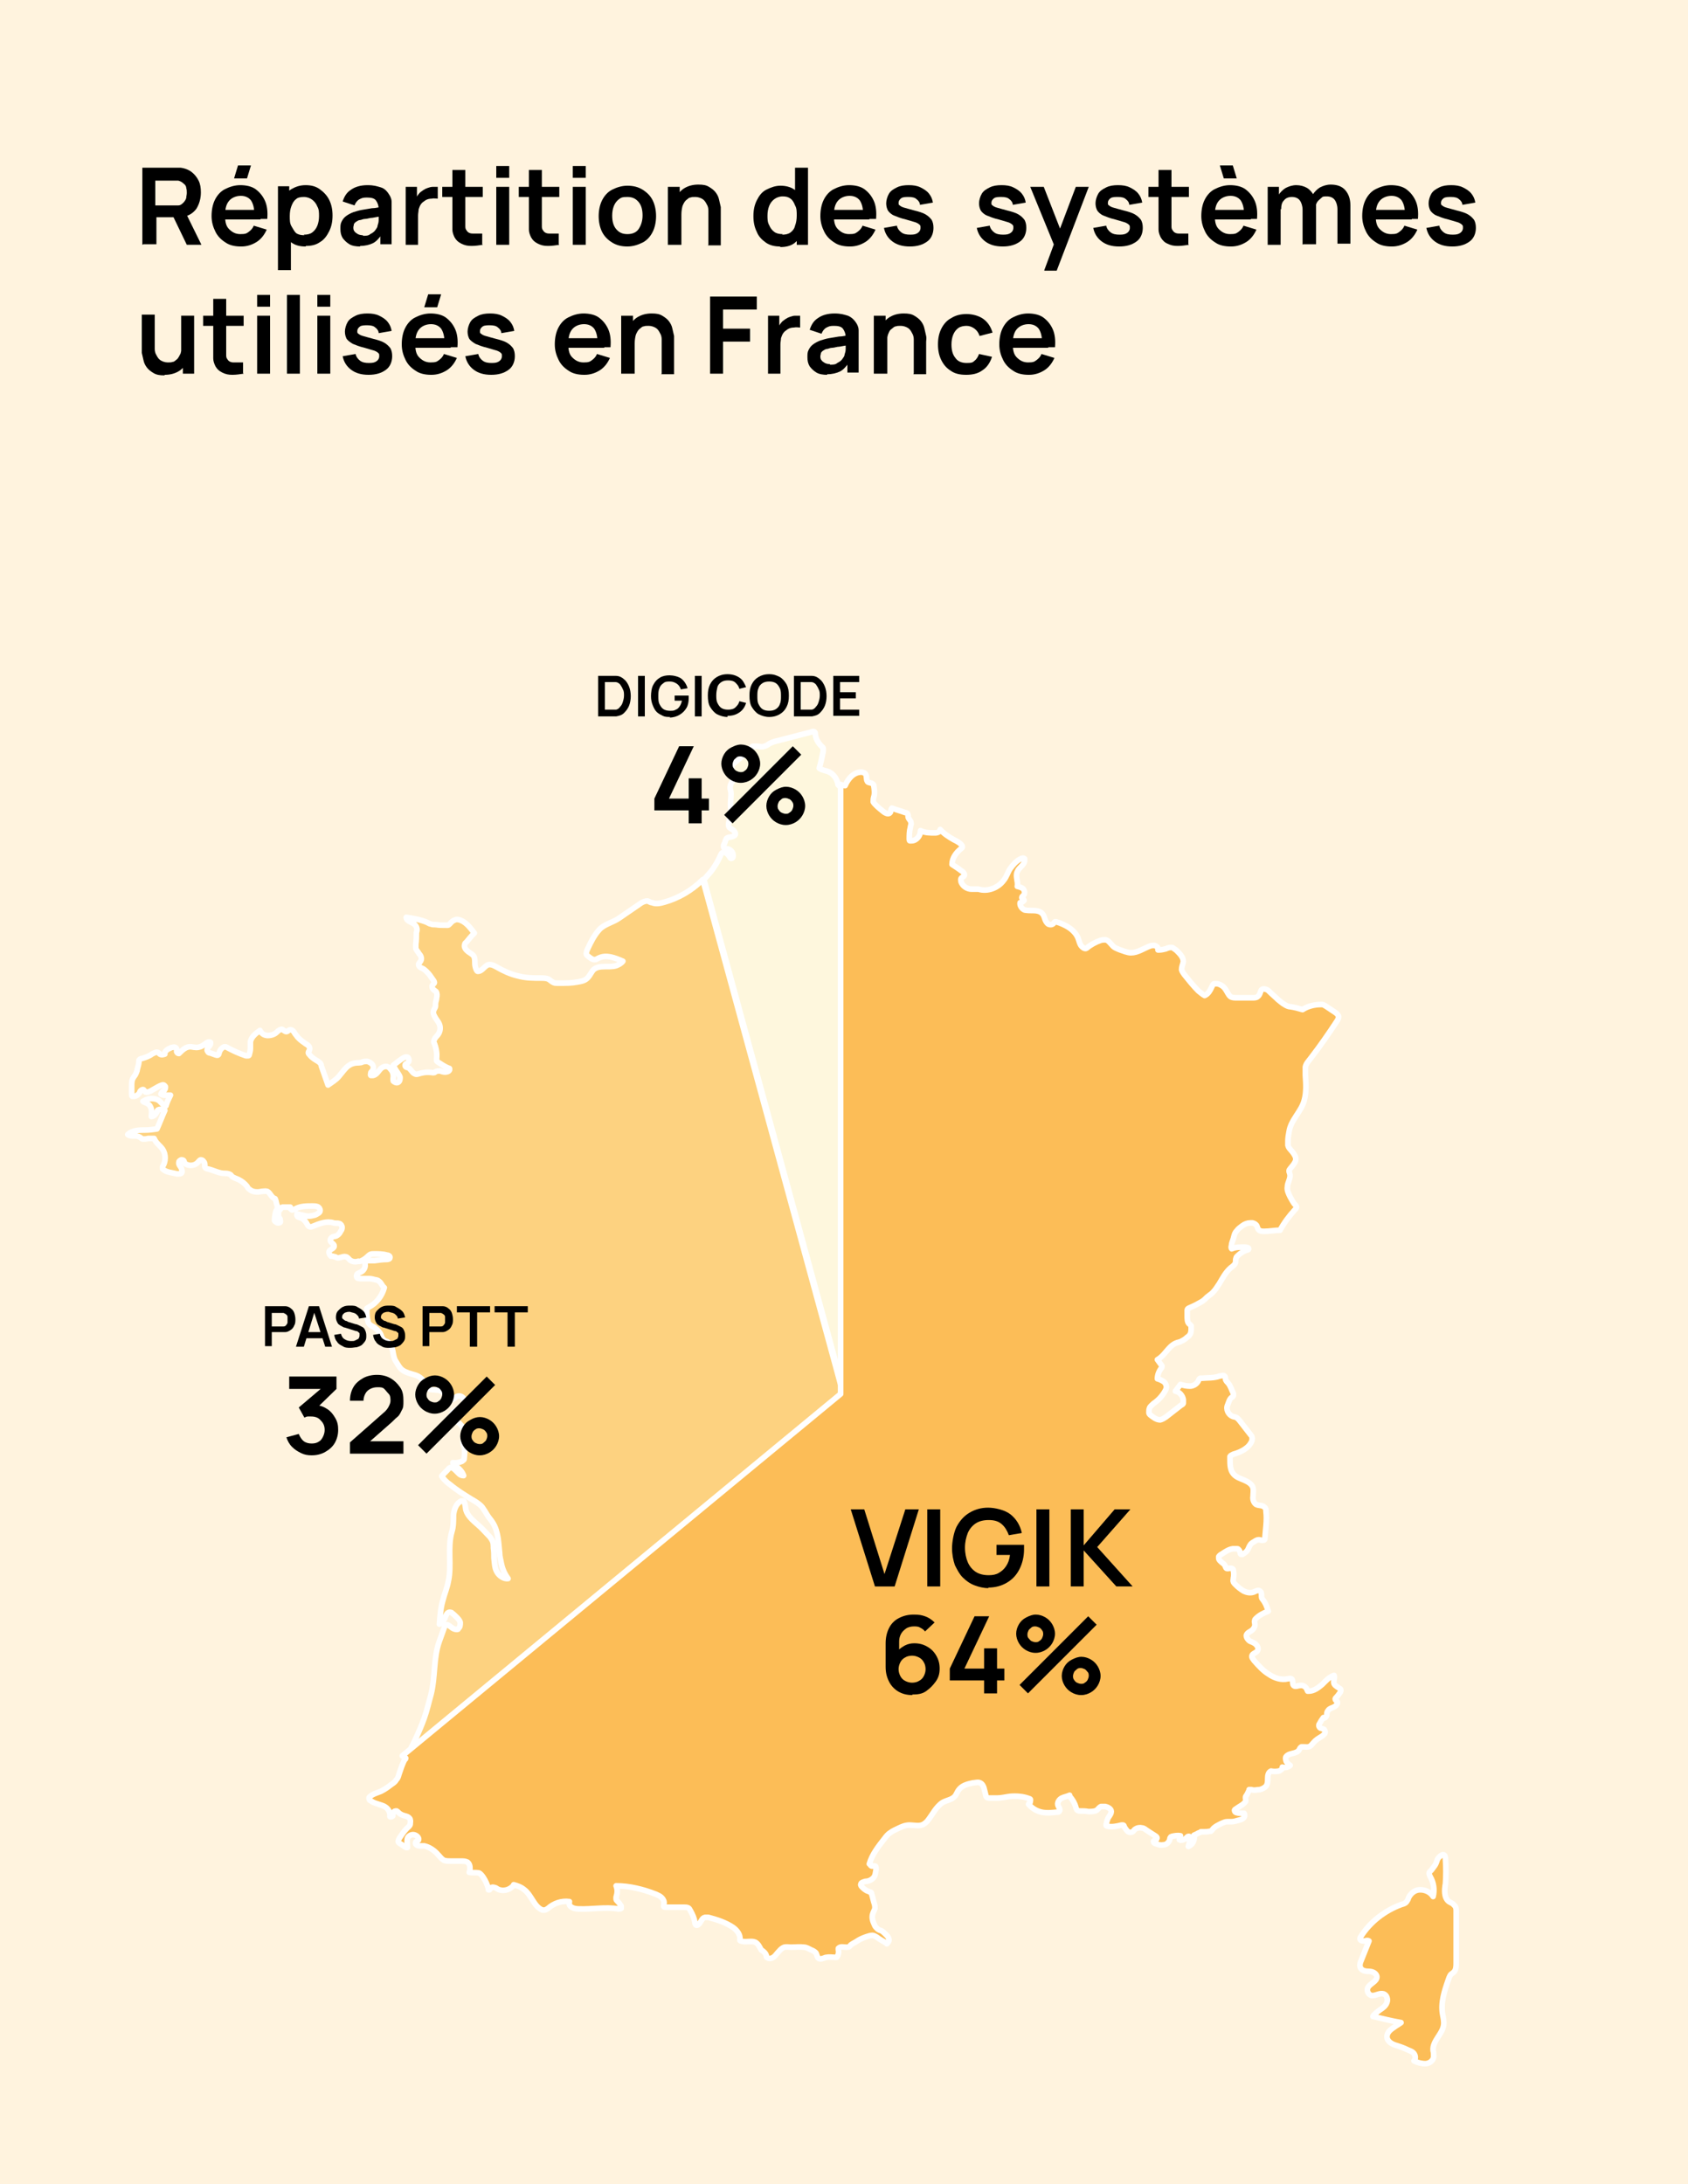 <?xml version="1.0" encoding="UTF-8"?>
<svg xmlns="http://www.w3.org/2000/svg" id="Calque_1" version="1.1" viewBox="0 0 300 388.1">
  <defs>
    <style>
      .st0 {
        fill: none;
        stroke: #fff;
        stroke-linejoin: round;
      }

      .st1 {
        isolation: isolate;
      }

      .st2 {
        fill: #fcbd57;
      }

      .st3 {
        fill: #fdd280;
      }

      .st4 {
        fill: #fef7dd;
      }

      .st5 {
        fill: #fff3de;
      }
    </style>
  </defs>
  <g class="st1">
    <g id="text">
      <rect class="st5" y="0" width="300" height="388.1"></rect>
      <g>
        <g>
          <path class="st2" d="M258.4,338.5c-.2-.3-.6-.4-.9-.6-.9-.7-.8-2.1-.6-3.2.1-1.4.1-2.9,0-4.3,0-.4-.1-1-.6-.8-.4.2-.8.6-.9,1-.1.3-.2.6-.4.9-.2.3-.4.5-.6.8-.2.2-.4.3-.4.6,0,.2.1.4.2.6.6,1,.8,2.3.5,3.5-.5-.8-1.4-1.2-2.3-1.2s-1.7.6-2.1,1.5c0,.2-.2.4-.3.6-.2.3-.5.4-.9.5-3,1.1-5.6,3.1-7.3,5.8,0,0-.1.2-.1.3,0,.3.4.4.7.4.3,0,.6-.2.9,0l-1.4,3.5c-.2.4-.3.9-.1,1.3.3.5.9.6,1.5.6s1.3.3,1.4.9c.1.9-1.2,1.2-1.6,2-.3.6.2,1.4.8,1.4.7,0,1.3-.5,2-.3.6.2.8,1,.6,1.5-.2.6-.7,1-1.2,1.3-.5.4-1,.7-1.3,1.2,1.7.4,3.3.8,5,1.1-.4.3-.8.5-1.2.8-.6.4-1.3.9-1.3,1.7,0,.9,1,1.4,1.8,1.6.6.2,1.2.4,1.8.7.4.2.9.3,1.2.7s.3,1,0,1.3c.6.3,1.3.5,2,.5.7,0,1.4-.5,1.5-1.2,0-.4,0-.8-.1-1.1-.2-1.8,1.9-3.1,1.9-4.9,0-.5-.1-1-.2-1.5-.4-2.1.3-4.2,1-6.2.1-.3.2-.6.4-.9.2-.2.4-.3.6-.5.4-.4.4-1.1.4-1.6,0-3.1,0-6.2,0-9.2,0-.3,0-.6-.2-.9h0Z"></path>
          <path class="st0" d="M258.4,338.5c-.2-.3-.6-.4-.9-.6-.9-.7-.8-2.1-.6-3.2.1-1.4.1-2.9,0-4.3,0-.4-.1-1-.6-.8-.4.2-.8.6-.9,1-.1.3-.2.6-.4.9-.2.3-.4.5-.6.8-.2.2-.4.3-.4.6,0,.2.1.4.2.6.6,1,.8,2.3.5,3.5-.5-.8-1.4-1.2-2.3-1.2s-1.7.6-2.1,1.5c0,.2-.2.4-.3.6-.2.3-.5.4-.9.5-3,1.1-5.6,3.1-7.3,5.8,0,0-.1.2-.1.3,0,.3.4.4.7.4.3,0,.6-.2.9,0l-1.4,3.5c-.2.4-.3.9-.1,1.3.3.5.9.6,1.5.6s1.3.3,1.4.9c.1.9-1.2,1.2-1.6,2-.3.6.2,1.4.8,1.4.7,0,1.3-.5,2-.3.6.2.8,1,.6,1.5-.2.6-.7,1-1.2,1.3-.5.4-1,.7-1.3,1.2,1.7.4,3.3.8,5,1.1-.4.3-.8.5-1.2.8-.6.4-1.3.9-1.3,1.7,0,.9,1,1.4,1.8,1.6.6.2,1.2.4,1.8.7.4.2.9.3,1.2.7s.3,1,0,1.3c.6.3,1.3.5,2,.5.7,0,1.4-.5,1.5-1.2,0-.4,0-.8-.1-1.1-.2-1.8,1.9-3.1,1.9-4.9,0-.5-.1-1-.2-1.5-.4-2.1.3-4.2,1-6.2.1-.3.2-.6.4-.9.2-.2.4-.3.6-.5.4-.4.4-1.1.4-1.6,0-3.1,0-6.2,0-9.2,0-.3,0-.6-.2-.9h0Z"></path>
        </g>
        <g>
          <path class="st3" d="M81.4,289.5c-.3.1-.7,0-1-.2-.3-.2-.6-.5-.9-.6-.1,0-.2,0-.3,0-.1,0-.2.2-.2.4-.3.8-.6,1.7-.9,2.5-1.1,3-.7,6.4-1.5,9.5-.4,1.4-.7,2.8-1.2,4.2-.9,2.5-2.1,4.9-3.3,7.2l77.9-64.3-25.1-91.9c-1.9,1.9-4.3,3.3-6.8,4-.7.2-1.5.4-2.2.1-.3,0-.5-.2-.8-.3-.5,0-1,.2-1.5.6-1.2.8-2.3,1.6-3.5,2.4-1.1.8-2.7,1.1-3.6,2.1-.9,1-1.5,2.2-2.1,3.5-.1.2-.2.5-.2.8,0,.2.2.3.3.4.4.3.8.7,1.3.6.2,0,.4-.2.7-.3,1.3-.6,2.8,0,4.2.6-.3.4-.7.6-1.2.8-1.3.4-3-.2-4,.7-.4.4-.6,1-1.1,1.5-.5.5-1.2.6-1.8.7-1,.2-2.1.2-3.1.2s-.9,0-1.3-.2c-.2-.1-.5-.4-.7-.5-.4-.2-.9-.2-1.3-.2-1.4,0-2.8,0-4.2-.4-1.3-.3-2.6-.9-3.8-1.6-.4-.2-.7-.4-1.2-.4-.8,0-1.2,1.2-2.1,1.2-.2,0-.5-.8-.5-1.4,0-.4,0-.7-.1-1.1-.2-.5-.7-.7-1.1-1-.4-.3-.8-.8-.6-1.3,0-.2.2-.3.3-.4.4-.5.9-1.1,1.4-1.6-.7-.9-1.4-1.9-2.5-2.3-.3-.1-.7-.2-1,0-.4.1-.7.5-.9.7-.1.1-.2.2-.3.2-.1,0-.3,0-.4,0-.6,0-1.2,0-1.8-.1-.3,0-.6,0-.8-.1-.2,0-.5-.2-.7-.3-1.2-.5-2.4-.7-3.7-.9,0,.4.3.6.7.8.3.2.7.3.9.6.3.3.4.9.2,1.3,0,.7,0,1.4-.1,2.1,0,.2,0,.4,0,.6,0,.4.4.7.6,1.1.3.3.5.8.3,1.2-.1.2-.3.4-.4.6,0,.2,0,.4.3.6.2.1.4.2.6.3.4.3.8.7,1.1,1.1.2.3.5.7.7,1,0,0,.1.2.1.3,0,.2-.3.3-.4.6,0,.2,0,.4.2.6.2.2.4.3.5.4.2.3.2.7.1,1.1,0,.4-.2.7-.2,1.1,0,.1,0,.3,0,.4,0,.2-.2.4-.3.7-.2.4,0,.9.2,1.2.2.4.5.7.7,1.1.3.6.3,1.2,0,1.8-.2.4-.5.6-.7.9,0,.1-.2.3-.2.5s0,.3.1.4c.3.8.5,1.7.4,2.6,0,.2,0,.4,0,.5,0,0,.1.1.2.2.6.4,1.2.8,1.9,1.1,0,0,.2,0,.2.1,0,0,0,.1,0,.2-.1.3-.5.4-.8.4-.3,0-.6-.1-.9-.2-.3,0-.6,0-.9.2,0,0,0,0,0,0,0,0,0,.1-.2.1s-.2,0-.2,0c-.7-.1-1.4-.1-2.1.1-.4.1-.8.3-1.1.1-.5-.2-.7-.9-1.2-1.1-.2,0-.5-.1-.5-.4s.3-.3.5-.5c.3-.2.2-.7,0-.9-.3-.2-.7,0-1,.2-.6.4-1.1.8-1.6,1.2.2.4.4.8.7,1.2.2.3.4.6.5.9,0,.3,0,.7-.3.9s-.7,0-.9-.2c-.1-.3,0-.6,0-.8,0-.4-.1-.9-.4-1.2-.2-.3-.5-.6-.9-.6-.5,0-.9.3-1.2.7s-.6.8-1.1.9c-.2,0-.3,0-.4,0-.1-.1,0-.3,0-.5,0-.1.2-.2.3-.4.2-.3.2-.7,0-1-.2-.3-.6-.5-.9-.6-.4,0-.7,0-1.1.2-.5.1-1,0-1.5.2-1.1.3-1.7,1.4-2.5,2.3-.5.6-1.2,1-1.9,1.5-.4-1.1-.8-2.3-1.2-3.4,0-.2-.1-.4-.2-.5-.2-.2-.5-.4-.7-.5-.5-.3-.9-.6-1.2-1,0,0-.2-.2-.2-.3,0-.2.1-.3.2-.5.1-.3,0-.6-.2-.8-.2-.2-.5-.3-.7-.5-.6-.4-1.1-.8-1.5-1.4-.2-.2-.3-.5-.5-.7-.2-.2-.5-.3-.8-.1-.1,0-.2.2-.3.2-.3.1-.6-.3-.9-.4-.3,0-.6.2-.9.5-.4.4-1,.6-1.6.6-.6,0-1.1-.3-1.4-.9-.7.5-1.5,1.1-1.7,2,0,.4,0,.8,0,1.2,0,.4-.1.7-.2,1.1,0,0,0,.2-.2.2-.1,0-.3,0-.4,0-1.2-.4-2.3-.9-3.4-1.5,0,0-.2-.1-.3-.1-.3,0-.5.2-.7.4-.2.2-.3.5-.4.8,0,.1,0,.2-.2.3,0,0-.1,0-.2,0-.4-.1-.8-.3-1.2-.4-.2,0-.3-.1-.4-.3-.2-.2,0-.6.2-.8s.4-.5.3-.8c-.4-.2-.8.2-1.1.4-.5.4-1.1.6-1.7.5h0c-.2,0-.5-.1-.8-.1-.7,0-1.3.5-1.8,1,0,0-.1.1-.2.2-.2,0-.3-.1-.4-.3,0-.2,0-.4,0-.5-.1-.3-.4-.4-.7-.3-.3,0-.5.2-.8.3-.3.2-.7.5-.6.9-.3.1-.6.2-.9,0,0,0-.1-.1-.2-.2-.3-.3-.8,0-1.2.2-.5.4-1.2.6-1.8.8-.3,0-.6.3-.5.5,0,.4-.2,1-.3,1.4,0,.3-.2.6-.3.9-.1.2-.3.4-.4.6-.3.4-.3,1-.3,1.5,0,.5,0,1,0,1.5,0,.1,0,.2.1.3,0,0,.2,0,.3,0,.4,0,.8-.3,1-.6,0-.1.1-.3.2-.4s.3-.2.4-.2c.2,0,.3.3.4.4.2.2.6,0,.9-.1.5-.3.9-.5,1.4-.8.2-.1.4-.2.7-.3s.5.1.6.3c0,.2,0,.5-.3.7s-.4.4-.5.6c.2.2.5.2.7.2.3,0,.7,0,1,0-.3.6-.6,1.2-.8,1.9-.2,0-.4-.1-.5-.2-.2-.2-.4-.4-.6-.6-.4-.4-1-.5-1.5-.5s-1,.2-1.5.5c.2.2.5.2.8.4.4.2.6.6.7,1s0,.9,0,1.3c.4,0,.8-.4,1-.8,0-.2.1-.4.3-.4.1-.1.4-.1.5,0,.2,0,.4,0,.6.1-.5,1.1-.9,2.2-1.4,3.3-.7.1-1.4.2-2.1.2-.5,0-1.1,0-1.6.1-.5.1-1.1.3-1.5.7.6.5,1.5,0,2.2.5.2.1.3.3.5.3.3,0,.6,0,.9-.1.3,0,.6,0,.9,0,0,0,.2,0,.2,0,.3.8,1,1.2,1.5,1.9.6.9.6,2.2,0,3.1,0,0,0,.1,0,.2,0,0,0,.1,0,.2.3.3.7.5,1.2.6.5.1.9.2,1.4.3.2,0,.5,0,.7-.1.3-.2.1-.7,0-1-.2-.3-.5-.6-.4-1,0-.2.2-.3.4-.4.2,0,.4,0,.5.2,0,0,0,.2.1.3.1.2.3.3.6.4.6.2,1.4,0,1.8-.5.2-.2.3-.4.5-.4.2,0,.4.1.5.3.1.1.2.3.2.5,0,.1,0,.3,0,.4,0,.2.3.4.5.4,1,.2,2,.8,3,.8.3,0,.7,0,1,.2.1,0,.2.2.3.3.3.3.8.4,1.2.6.6.3,1.1.7,1.5,1.2.1.2.2.4.4.5.5.5,1.4.6,2.2.4.3,0,.7-.1,1,0,.6.3.7,1.1,1.4,1.3.2.4.2.9.4,1.3,0,0,0,.2,0,.3,0,.2-.1.4-.2.5-.2.4-.2.9-.3,1.4,0,.1,0,.2,0,.4,0,0,.1.2.2.2.1.1.2.2.4.2.2,0,.3,0,.4-.1.1-.1,0-.4,0-.5,0-.2-.2-.3-.3-.5,0-.2,0-.5,0-.8s.3-.4.4-.6.1-.2.3-.3c0,0,.2,0,.3,0,.4,0,.8,0,1.1,0-.1.2.1.4.3.5.2,0,.4-.1.6-.2.9-.5,2-.5,3-.5.3,0,.6,0,.9.1.3.1.5.4.5.7,0,.4-.5.6-.9.8-.4.1-.8.2-1.1.2-.3,0-.5,0-.8-.1-.5-.1-.9-.2-1.3-.3-.1.1,0,.4.1.5.1.1.3.1.5.2.4.1.7.4,1,.8.2.3.3.7.7.8.2,0,.3,0,.5-.1,1.2-.5,2.5-1,3.7-.6.3.1.7,0,1,.1.3.1.5.4.5.7h0c0,.3-.1.5-.2.6-.2.4-.4.7-.8.9-.2.1-.5.1-.7.2s-.4.3-.4.6c0,.4.7.6.7,1,0,.4-.5.5-.8.8s0,.8.2,1c.2,0,.4,0,.6.1.2,0,.3.1.5.2.5.1,1-.3,1.5-.2.3,0,.6.4.8.6.4.3,1,.4,1.5.2,0,.1.3,0,.4,0,.4-.2.8-.4,1.2-.8.1-.1.3-.3.5-.4.2-.1.4-.1.7-.1.7,0,1.5,0,2.2.2.3,0,.7.2.6.5,0,.2-.3.3-.6.3-.7,0-1.4.1-2.1.2-.3,0-.6,0-.9,0-.2,0-.4,0-.6,0-.3.2-.2.6-.2.9,0,.4-.3.9-.7,1.1-.2.1-.4.2-.6.3-.2.1-.3.4-.2.6,0,.3.5.3.8.3.4,0,.9,0,1.4,0,.4,0,.7.1,1.1.2.2,0,.5.1.7.3.4.3.5.8.9,1.1-.4,1.5-1.4,2.8-2.8,3.5,0,0-.2.1-.3.2,0,0,0,.2,0,.3,0,.6,0,1.3.2,1.9,0,.3.2.6.5.8.3.2.6.3.8.5.4.3.8.7,1,1.2.1.3.2.6.5.9.2.2.4.2.6.3.6.3.8.9,1,1.6.1.6.2,1.3.5,1.8.4.6.7,1.3,1.3,1.7.6.4,1.4.6,2.1.8s1.4.7,1.7,1.3c.2.4.4.9.8,1.2.4.2.9.1,1.4.2.6,0,1.1.3,1.5.7.2.2.3.5.6.7.2.2.6.3.8.2.2,0,.4-.3.6-.4.3-.2.7-.2,1,0,.2.1.3.3.4.4s0,.3,0,.4c0,.5-.3.9-.7,1.1s-.8.5-1.2.8c-.2.2-.5.5-.3.8,0,0,.1.2.2.2.9.8,1.9,1.5,2.2,2.6,0,.3.1.6,0,.8-.3.1-.4.6-.4.9s0,.6.2.9c.1.6.1,1.3,0,2,0,.2,0,.3-.2.4,0,0-.2.2-.3.2-.5.2-1,.3-1.5.2,0,.3.3.5.6.7.6.4,1.1,1,1.3,1.6-.3,0-.6-.1-.8-.3-.2-.2-.4-.4-.6-.6-.2-.2-.4-.4-.7-.5,0,0-.2-.1-.3,0,0,0-.1,0-.2.1-.4.5-.9.9-1.3,1.4.4.6.9,1.1,1.5,1.5,1.2,1,2.5,1.8,3.8,2.6.7.4,1.4.8,1.9,1.4.3.4.6.9.9,1.4.3.5.7.9,1,1.4,1,1.6,1,3.6,1.2,5.4,0,.6.2,1.2.3,1.8.2,1,.6,1.9,1.2,2.7-.8.1-1.6-.5-2-1.2-.4-.7-.4-1.6-.5-2.4,0-.6,0-1.2-.1-1.8,0-.5,0-1.1-.3-1.5-.2-.4-.5-.7-.8-1-.5-.5-1-1.1-1.6-1.6-.9-.8-1.9-1.6-2.2-2.7-.1-.5-.1-1-.3-1.4,0,0,0-.2-.2-.2,0,0-.2,0-.3,0-.9.4-1.3,1.5-1.4,2.5,0,1,0,2.1-.3,3-.8,2.8,0,5.9-.6,8.7-.2,1.2-.7,2.3-1,3.5-.4,1.4-.5,2.8-.6,4.2.4-.3.8-.7,1-1.1,0-.2.2-.5.3-.7s.4-.4.7-.3c0,0,.2,0,.2.1.3.2.6.5.8.7.3.3.6.6.7,1,0,.4,0,.9-.4,1.1h0Z"></path>
          <path class="st0" d="M81.4,289.5c-.3.1-.7,0-1-.2-.3-.2-.6-.5-.9-.6-.1,0-.2,0-.3,0-.1,0-.2.2-.2.4-.3.8-.6,1.7-.9,2.5-1.1,3-.7,6.4-1.5,9.5-.4,1.4-.7,2.8-1.2,4.2-.9,2.5-2.1,4.9-3.3,7.2l77.9-64.3-25.1-91.9c-1.9,1.9-4.3,3.3-6.8,4-.7.2-1.5.4-2.2.1-.3,0-.5-.2-.8-.3-.5,0-1,.2-1.5.6-1.2.8-2.3,1.6-3.5,2.4-1.1.8-2.7,1.1-3.6,2.1-.9,1-1.5,2.2-2.1,3.5-.1.2-.2.5-.2.8,0,.2.2.3.3.4.4.3.8.7,1.3.6.2,0,.4-.2.7-.3,1.3-.6,2.8,0,4.2.6-.3.4-.7.6-1.2.8-1.3.4-3-.2-4,.7-.4.4-.6,1-1.1,1.5-.5.5-1.2.6-1.8.7-1,.2-2.1.2-3.1.2s-.9,0-1.3-.2c-.2-.1-.5-.4-.7-.5-.4-.2-.9-.2-1.3-.2-1.4,0-2.8,0-4.2-.4-1.3-.3-2.6-.9-3.8-1.6-.4-.2-.7-.4-1.2-.4-.8,0-1.2,1.2-2.1,1.2-.2,0-.5-.8-.5-1.4,0-.4,0-.7-.1-1.1-.2-.5-.7-.7-1.1-1-.4-.3-.8-.8-.6-1.3,0-.2.2-.3.3-.4.4-.5.9-1.1,1.4-1.6-.7-.9-1.4-1.9-2.5-2.3-.3-.1-.7-.2-1,0-.4.1-.7.5-.9.7-.1.1-.2.2-.3.2-.1,0-.3,0-.4,0-.6,0-1.2,0-1.8-.1-.3,0-.6,0-.8-.1-.2,0-.5-.2-.7-.3-1.2-.5-2.4-.7-3.7-.9,0,.4.3.6.7.8.3.2.7.3.9.6.3.3.4.9.2,1.3,0,.7,0,1.4-.1,2.1,0,.2,0,.4,0,.6,0,.4.4.7.6,1.1.3.3.5.8.3,1.2-.1.2-.3.4-.4.6,0,.2,0,.4.3.6.2.1.4.2.6.3.4.3.8.7,1.1,1.1.2.3.5.7.7,1,0,0,.1.2.1.3,0,.2-.3.3-.4.6,0,.2,0,.4.2.6.2.2.4.3.5.4.2.3.2.7.1,1.1,0,.4-.2.7-.2,1.1,0,.1,0,.3,0,.4,0,.2-.2.4-.3.7-.2.4,0,.9.2,1.2.2.4.5.7.7,1.1.3.6.3,1.2,0,1.8-.2.4-.5.6-.7.9,0,.1-.2.3-.2.5s0,.3.1.4c.3.8.5,1.7.4,2.6,0,.2,0,.4,0,.5,0,0,.1.1.2.2.6.4,1.2.8,1.9,1.1,0,0,.2,0,.2.1,0,0,0,.1,0,.2-.1.3-.5.4-.8.4-.3,0-.6-.1-.9-.2-.3,0-.6,0-.9.2,0,0,0,0,0,0,0,0,0,.1-.2.1s-.2,0-.2,0c-.7-.1-1.4-.1-2.1.1-.4.1-.8.3-1.1.1-.5-.2-.7-.9-1.2-1.1-.2,0-.5-.1-.5-.4s.3-.3.5-.5c.3-.2.2-.7,0-.9-.3-.2-.7,0-1,.2-.6.4-1.1.8-1.6,1.2.2.4.4.8.7,1.2.2.3.4.6.5.9,0,.3,0,.7-.3.9s-.7,0-.9-.2c-.1-.3,0-.6,0-.8,0-.4-.1-.9-.4-1.2-.2-.3-.5-.6-.9-.6-.5,0-.9.3-1.2.7s-.6.8-1.1.9c-.2,0-.3,0-.4,0-.1-.1,0-.3,0-.5,0-.1.2-.2.3-.4.2-.3.2-.7,0-1-.2-.3-.6-.5-.9-.6-.4,0-.7,0-1.1.2-.5.1-1,0-1.5.2-1.1.3-1.7,1.4-2.5,2.3-.5.6-1.2,1-1.9,1.5-.4-1.1-.8-2.3-1.2-3.4,0-.2-.1-.4-.2-.5-.2-.2-.5-.4-.7-.5-.5-.3-.9-.6-1.2-1,0,0-.2-.2-.2-.3,0-.2.1-.3.2-.5.1-.3,0-.6-.2-.8-.2-.2-.5-.3-.7-.5-.6-.4-1.1-.8-1.5-1.4-.2-.2-.3-.5-.5-.7-.2-.2-.5-.3-.8-.1-.1,0-.2.2-.3.2-.3.1-.6-.3-.9-.4-.3,0-.6.2-.9.5-.4.4-1,.6-1.6.6-.6,0-1.1-.3-1.4-.9-.7.5-1.5,1.1-1.7,2,0,.4,0,.8,0,1.2,0,.4-.1.7-.2,1.1,0,0,0,.2-.2.2-.1,0-.3,0-.4,0-1.2-.4-2.3-.9-3.4-1.5,0,0-.2-.1-.3-.1-.3,0-.5.2-.7.4-.2.2-.3.5-.4.8,0,.1,0,.2-.2.3,0,0-.1,0-.2,0-.4-.1-.8-.3-1.2-.4-.2,0-.3-.1-.4-.3-.2-.2,0-.6.2-.8s.4-.5.3-.8c-.4-.2-.8.2-1.1.4-.5.4-1.1.6-1.7.5h0c-.2,0-.5-.1-.8-.1-.7,0-1.3.5-1.8,1,0,0-.1.1-.2.2-.2,0-.3-.1-.4-.3,0-.2,0-.4,0-.5-.1-.3-.4-.4-.7-.3-.3,0-.5.2-.8.3-.3.2-.7.5-.6.9-.3.1-.6.2-.9,0,0,0-.1-.1-.2-.2-.3-.3-.8,0-1.2.2-.5.4-1.2.6-1.8.8-.3,0-.6.3-.5.5,0,.4-.2,1-.3,1.4,0,.3-.2.6-.3.9-.1.2-.3.4-.4.6-.3.4-.3,1-.3,1.5,0,.5,0,1,0,1.5,0,.1,0,.2.1.3,0,0,.2,0,.3,0,.4,0,.8-.3,1-.6,0-.1.1-.3.2-.4s.3-.2.4-.2c.2,0,.3.3.4.4.2.2.6,0,.9-.1.5-.3.9-.5,1.4-.8.2-.1.4-.2.7-.3s.5.1.6.3c0,.2,0,.5-.3.7s-.4.4-.5.6c.2.2.5.2.7.2.3,0,.7,0,1,0-.3.6-.6,1.2-.8,1.9-.2,0-.4-.1-.5-.2-.2-.2-.4-.4-.6-.6-.4-.4-1-.5-1.5-.5s-1,.2-1.5.5c.2.2.5.2.8.4.4.2.6.6.7,1s0,.9,0,1.3c.4,0,.8-.4,1-.8,0-.2.1-.4.3-.4.1-.1.4-.1.5,0,.2,0,.4,0,.6.1-.5,1.1-.9,2.2-1.4,3.3-.7.1-1.4.2-2.1.2-.5,0-1.1,0-1.6.1-.5.1-1.1.3-1.5.7.6.5,1.5,0,2.2.5.2.1.3.3.5.3.3,0,.6,0,.9-.1.3,0,.6,0,.9,0,0,0,.2,0,.2,0,.3.8,1,1.2,1.5,1.9.6.9.6,2.2,0,3.1,0,0,0,.1,0,.2,0,0,0,.1,0,.2.3.3.7.5,1.2.6.5.1.9.2,1.4.3.2,0,.5,0,.7-.1.3-.2.1-.7,0-1-.2-.3-.5-.6-.4-1,0-.2.2-.3.4-.4.2,0,.4,0,.5.2,0,0,0,.2.1.3.1.2.3.3.6.4.6.2,1.4,0,1.8-.5.2-.2.3-.4.5-.4.2,0,.4.1.5.3.1.1.2.3.2.5,0,.1,0,.3,0,.4,0,.2.3.4.5.4,1,.2,2,.8,3,.8.3,0,.7,0,1,.2.1,0,.2.2.3.3.3.3.8.4,1.2.6.6.3,1.1.7,1.5,1.2.1.2.2.4.4.5.5.5,1.4.6,2.2.4.3,0,.7-.1,1,0,.6.3.7,1.1,1.4,1.3.2.4.2.9.4,1.3,0,0,0,.2,0,.3,0,.2-.1.4-.2.5-.2.4-.2.9-.3,1.4,0,.1,0,.2,0,.4,0,0,.1.2.2.2.1.1.2.2.4.2.2,0,.3,0,.4-.1.1-.1,0-.4,0-.5,0-.2-.2-.3-.3-.5,0-.2,0-.5,0-.8s.3-.4.4-.6.1-.2.3-.3c0,0,.2,0,.3,0,.4,0,.8,0,1.1,0-.1.2.1.4.3.5.2,0,.4-.1.6-.2.9-.5,2-.5,3-.5.3,0,.6,0,.9.1.3.1.5.4.5.7,0,.4-.5.6-.9.8-.4.1-.8.2-1.1.2-.3,0-.5,0-.8-.1-.5-.1-.9-.2-1.3-.3-.1.1,0,.4.1.5.1.1.3.1.5.2.4.1.7.4,1,.8.2.3.3.7.7.8.2,0,.3,0,.5-.1,1.2-.5,2.5-1,3.7-.6.3.1.7,0,1,.1.3.1.5.4.5.7h0c0,.3-.1.5-.2.6-.2.4-.4.7-.8.9-.2.1-.5.1-.7.2s-.4.3-.4.6c0,.4.7.6.7,1,0,.4-.5.5-.8.8s0,.8.2,1c.2,0,.4,0,.6.1.2,0,.3.1.5.2.5.1,1-.3,1.5-.2.3,0,.6.4.8.6.4.3,1,.4,1.5.2,0,.1.3,0,.4,0,.4-.2.8-.4,1.2-.8.1-.1.3-.3.5-.4.2-.1.4-.1.7-.1.7,0,1.5,0,2.2.2.3,0,.7.2.6.5,0,.2-.3.3-.6.3-.7,0-1.4.1-2.1.2-.3,0-.6,0-.9,0-.2,0-.4,0-.6,0-.3.2-.2.6-.2.9,0,.4-.3.9-.7,1.1-.2.1-.4.2-.6.3-.2.1-.3.4-.2.6,0,.3.5.3.8.3.4,0,.9,0,1.4,0,.4,0,.7.1,1.1.2.2,0,.5.1.7.3.4.3.5.8.9,1.1-.4,1.5-1.4,2.8-2.8,3.5,0,0-.2.1-.3.2,0,0,0,.2,0,.3,0,.6,0,1.3.2,1.9,0,.3.2.6.5.8.3.2.6.3.8.5.4.3.8.7,1,1.2.1.3.2.6.5.9.2.2.4.2.6.3.6.3.8.9,1,1.6.1.6.2,1.3.5,1.8.4.6.7,1.3,1.3,1.7.6.4,1.4.6,2.1.8s1.4.7,1.7,1.3c.2.4.4.9.8,1.2.4.2.9.1,1.4.2.6,0,1.1.3,1.5.7.2.2.3.5.6.7.2.2.6.3.8.2.2,0,.4-.3.6-.4.3-.2.7-.2,1,0,.2.1.3.3.4.4s0,.3,0,.4c0,.5-.3.9-.7,1.1s-.8.5-1.2.8c-.2.2-.5.5-.3.8,0,0,.1.2.2.2.9.8,1.9,1.5,2.2,2.6,0,.3.1.6,0,.8-.3.1-.4.6-.4.9s0,.6.2.9c.1.6.1,1.3,0,2,0,.2,0,.3-.2.4,0,0-.2.2-.3.2-.5.2-1,.3-1.5.2,0,.3.3.5.6.7.6.4,1.1,1,1.3,1.6-.3,0-.6-.1-.8-.3-.2-.2-.4-.4-.6-.6-.2-.2-.4-.4-.7-.5,0,0-.2-.1-.3,0,0,0-.1,0-.2.1-.4.5-.9.9-1.3,1.4.4.6.9,1.1,1.5,1.5,1.2,1,2.5,1.8,3.8,2.6.7.4,1.4.8,1.9,1.4.3.4.6.9.9,1.4.3.5.7.9,1,1.4,1,1.6,1,3.6,1.2,5.4,0,.6.2,1.2.3,1.8.2,1,.6,1.9,1.2,2.7-.8.1-1.6-.5-2-1.2-.4-.7-.4-1.6-.5-2.4,0-.6,0-1.2-.1-1.8,0-.5,0-1.1-.3-1.5-.2-.4-.5-.7-.8-1-.5-.5-1-1.1-1.6-1.6-.9-.8-1.9-1.6-2.2-2.7-.1-.5-.1-1-.3-1.4,0,0,0-.2-.2-.2,0,0-.2,0-.3,0-.9.4-1.3,1.5-1.4,2.5,0,1,0,2.1-.3,3-.8,2.8,0,5.9-.6,8.7-.2,1.2-.7,2.3-1,3.5-.4,1.4-.5,2.8-.6,4.2.4-.3.8-.7,1-1.1,0-.2.2-.5.3-.7s.4-.4.7-.3c0,0,.2,0,.2.1.3.2.6.5.8.7.3.3.6.6.7,1,0,.4,0,.9-.4,1.1h0Z"></path>
        </g>
        <g>
          <path class="st4" d="M149,139.5c-.1,0-.1-.2-.1-.3-.2-.8-.7-1.6-1.5-2-.6-.3-1.3-.3-1.8-.7.3-1,.5-2,.7-3,0-.2,0-.3,0-.5,0-.2-.2-.3-.3-.4-.6-.6-1-1.3-1.1-2.1,0-.2,0-.3-.1-.4-.2-.2-.5-.1-.7,0-1.9.5-3.9,1-5.8,1.5-.5.1-1.1.3-1.5.5-.3.2-.6.4-.9.5-.5.2-1,0-1.5,0-.2,0-.4,0-.6,0-.1,0-.2.2-.3.3-1.1,1.1-2.3,2.1-3.5,3.1,0,.7.2,1.4.4,2.1,0,0,0,.2,0,.3,0,0,0,.1-.1.2-.2.3-.4.6-.5,1s0,.7.1,1.1c.1,1-.2,2.1,0,3.1,0,.3.1.5.1.8,0,.4-.2.8-.4,1.2-.1.4-.2.9,0,1.2.2.2.4.3.7.5.2.2.4.4.4.7,0,.3-.4.4-.7.5s-.6,0-.9.3c0,.1-.1.2-.2.4,0,.3-.2.5-.3.8,0,.1,0,.2,0,.3,0,.2.4.3.6.3.6.1,1.1.6,1.1,1.2,0,.2,0,.4-.2.5-.2.1-.3,0-.4-.2-.3-.5-.8-1-1.3-.8-.2.1-.3.4-.4.6-.3.7-.7,1.4-1.1,2-.5.8-1.2,1.5-1.8,2.2l25.1,91.9v-108.3c-.2,0-.5-.1-.8-.2,0,0-.2,0-.2,0h0Z"></path>
          <path class="st0" d="M149,139.5c-.1,0-.1-.2-.1-.3-.2-.8-.7-1.6-1.5-2-.6-.3-1.3-.3-1.8-.7.3-1,.5-2,.7-3,0-.2,0-.3,0-.5,0-.2-.2-.3-.3-.4-.6-.6-1-1.3-1.1-2.1,0-.2,0-.3-.1-.4-.2-.2-.5-.1-.7,0-1.9.5-3.9,1-5.8,1.5-.5.1-1.1.3-1.5.5-.3.2-.6.4-.9.5-.5.2-1,0-1.5,0-.2,0-.4,0-.6,0-.1,0-.2.2-.3.3-1.1,1.1-2.3,2.1-3.5,3.1,0,.7.2,1.4.4,2.1,0,0,0,.2,0,.3,0,0,0,.1-.1.2-.2.3-.4.6-.5,1s0,.7.1,1.1c.1,1-.2,2.1,0,3.1,0,.3.1.5.1.8,0,.4-.2.8-.4,1.2-.1.4-.2.9,0,1.2.2.2.4.3.7.5.2.2.4.4.4.7,0,.3-.4.4-.7.5s-.6,0-.9.3c0,.1-.1.2-.2.4,0,.3-.2.5-.3.8,0,.1,0,.2,0,.3,0,.2.4.3.6.3.6.1,1.1.6,1.1,1.2,0,.2,0,.4-.2.5-.2.1-.3,0-.4-.2-.3-.5-.8-1-1.3-.8-.2.1-.3.4-.4.6-.3.7-.7,1.4-1.1,2-.5.8-1.2,1.5-1.8,2.2l25.1,91.9v-108.3c-.2,0-.5-.1-.8-.2,0,0-.2,0-.2,0h0Z"></path>
        </g>
        <g>
          <path class="st2" d="M72.1,312.4c0,.1,0,.2-.2.3-.4.8-.7,1.7-1,2.6-.1.4-.2.7-.5,1-.2.4-.6.6-1,.9-.5.4-1.1.8-1.7,1.1-.7.3-1.6.5-2.1,1.1,0,0,0,.1,0,.2,0,.2.1.3.3.4.3.2.7.4,1.1.5.5.2,1.1.3,1.5.6.5.3.8.9.8,1.4,0,0,0,.2,0,.3.1.1.4,0,.5-.1,0-.2,0-.4.1-.5,0-.2.2-.4.4-.4,0,0,.2,0,.2,0,.2.1.3.3.6.5.3.2.6.3,1,.4s.7.3.8.6c.1.3,0,.6,0,.9-.1.3-.4.5-.6.7-.5.5-.9,1.1-1.3,1.7-.1.2-.3.5-.2.7,0,.1.2.2.3.3.4.2.7.5,1.1.7,0,0,.1,0,.2,0,0,0,0,0,0-.1,0-.5-.1-1,0-1.5.1-.4.6-.7,1-.7s.9.3,1,.7c0,0,0,.1,0,.2,0,.2-.3.2-.4.3-.2.1-.2.5,0,.6.2.2.4.2.7.2.2,0,.5,0,.7,0,.9.2,1.8.8,2.4,1.5.4.4.7.9,1.2,1.1.4.1.8.1,1.2.1.6,0,1.2,0,1.7,0s.8,0,1.2.2c.5.4.5,1.2.3,1.8.5.1,1.1,0,1.7.1.3.1.6.5.8.8.4.6.7,1.3.9,2,0,0,0,.1,0,.2.2.1.3-.1.4-.3.2-.2.4-.2.7-.1.2,0,.4.2.6.3.8.4,1.9.2,2.6-.5,0,0,.2-.2.2-.3.7.2,1.3.4,1.9.9,1.3,1,1.7,3,3.2,3.6.1,0,.3,0,.4,0,.2,0,.4-.2.6-.3,1-.9,2.4-1.4,3.8-1.2-.1.4,0,.8.4,1,.3.2.8.3,1.2.3,2.4.1,4.8-.4,7.1,0,.2,0,.4,0,.5-.1,0-.1,0-.3,0-.4-.2-.3-.3-.5-.6-.8-.1-.1-.3-.3-.3-.4,0-.1,0-.2,0-.4.2-.6.3-1.3,0-2,2.4,0,4.8.6,7.1,1.5.4.2.7.3,1,.6.3.3.5.7.4,1.1,0,.2-.1.4,0,.5,0,.1.2.1.4.1,1.1,0,2.1,0,3.2,0,.2,0,.5,0,.7.1.2.1.3.3.4.5.4.7.7,1.4.8,2.1,0,.2.1.5.3.5,0,0,.2,0,.3-.1.5-.4.6-1.2,1.2-1.3.2,0,.4,0,.6,0,1.5.4,3.1.9,4.4,1.8.7.5,1.3,1.3,1.2,2.1,0,0,0,.2,0,.2,0,0,.1.1.2.1.8.3,1.8-.1,2.5.2.6.3.8.9,1.1,1.4.4.2.8.6.9,1,0,0,0,.2,0,.2.1.2.4.3.6.3.6,0,1-.5,1.3-.9.4-.4.7-.9,1.3-1.1.4-.1.8,0,1.2,0,.8,0,1.5-.1,2.3,0,.4,0,.9.3,1.3.5.3.1.6.3.8.5.2.3.2.8.5,1,.2.1.5.1.7,0,.2,0,.4-.2.7-.2.5-.1,1,0,1.5,0,.1,0,.2,0,.3,0,0,0,.1-.2.2-.3.1-.3.2-.6.1-1,0,0,0-.2,0-.2,0,0,0,0,0-.1.4-.4.9-.2,1.4-.2s.4,0,.5-.1c.1,0,.2-.2.3-.3.4-.3.9-.5,1.3-.8.5-.3,1-.5,1.6-.7.3-.1.6-.2,1-.2.2,0,.5.2.7.3.5.4,1.1.7,1.6,1,0,0,.2.1.2.2.2-.2.4-.4.4-.7,0-.3-.2-.6-.4-.8-.3-.3-.6-.6-.9-.8-.3-.1-.6-.2-.8-.4-.2-.2-.4-.4-.5-.7-.3-.6-.5-1.3-.3-1.9.1-.4.3-.6.4-1,0-.3,0-.5-.1-.8-.2-.6-.3-1.2-.5-1.8,0-.1,0-.2-.2-.3,0,0-.2,0-.3-.1-.4-.1-.8-.4-1.1-.7-.2-.2-.4-.4-.3-.6,0-.3.5-.4.8-.5.5,0,1-.2,1.4-.6.4-.4.4-1,.5-1.5,0-.2,0-.5-.1-.6-.2-.1-.4,0-.6,0s-.4-.2-.3-.4c0,0-.1,0-.2,0,.5-1.7,1.6-3.1,2.7-4.5.3-.4.6-.8,1.1-1.1.4-.3.9-.5,1.3-.7.6-.3,1.3-.6,2-.6.9,0,1.9.3,2.6-.2.2-.1.4-.3.6-.5.9-1.1,1.5-2.5,2.7-3.3.9-.5,1.9-.5,2.4-1.4.2-.4.4-.8.7-1.1.6-.6,1.4-.8,2.3-1,.4,0,.9-.2,1.3,0,.4.2.6.6.7,1,.1.4.2.8.3,1.2,0,.2.1.3.2.4.2.1.4.1.6.1.4,0,.8,0,1.2,0,.8,0,1.5-.2,2.3-.3,1.2-.1,2.4,0,3.4.4,0,0,.1,0,.2.1.1.1,0,.3,0,.5s-.3.2-.3.4c.6.7,1.4,1.2,2.3,1.4.9.2,1.8.1,2.8,0,.2,0,.3,0,.4-.2.2-.3-.2-.7-.3-1.1-.1-.5.3-1,.7-1.2s1-.3,1.4-.5v.2c.5.5.9,1.2,1.1,1.9,0,.2.1.3.2.5.2.2.4.2.7.2.4,0,.9,0,1.3.1.6,0,1.2,0,1.6-.3.2-.2.4-.5.7-.6.2,0,.5,0,.7,0,.5.1,1.1.4,1.1.9,0,.3-.2.6-.4.9-.3.4-.4.9-.5,1.4,0,0,0,.2,0,.2,0,0,.1.1.2.1.8.2,1.7,0,2.5-.2.1,0,.2,0,.3,0,.1,0,.2.1.2.3.2.3.4.6.6.8s.7.3,1,0c.1-.1.2-.3.4-.4.3-.2.7-.3,1.1-.2.4,0,.7.3,1,.5.5.3.9.6,1.4.9.2.1.4.3.3.5,0,.3-.6.3-.6.5,0,.2.2.4.4.4.5.2.9.3,1.4.2.5,0,.9-.4,1.1-.9,0-.1,0-.2.1-.4s.2-.1.3-.2c.5-.1,1-.2,1.5-.1,0,.2-.2.5-.2.7s0,.1,0,.1c0,0,.1,0,.2,0,.4,0,.9-.2,1.1-.5.1-.1.2-.2.4-.2.2,0,.2.3.2.4,0,.5-.2,1-.3,1.4.8-.3,1.2-1.2,1-2,.2-.1.5-.2.8-.4.1,0,.3-.1.4-.2.1,0,.3,0,.4,0,.4,0,.8,0,1.2-.1,0,0,.2,0,.2,0,0,0,.1-.1.2-.2.4-.6,1.1-.9,1.7-1.2.3-.1.6-.3,1-.3.3,0,.5,0,.8,0,.5,0,.9-.2,1.4-.3.4-.1.8-.3.9-.7,0-.2,0-.4-.1-.5-.1,0-.3,0-.4,0-.3,0-.6,0-.9-.1-.2,0-.4-.2-.4-.4,0-.1.1-.2.3-.3.4-.3.8-.5,1.2-.8.2-.2.5-.4.5-.6,0-.3-.1-.6,0-.8.3-.4.4-.7.6-1.1,0,0,0,0,0-.1,0,0,.2,0,.4,0,.5.2,1,0,1.5,0,.4-.1.8-.3,1.1-.6.3-.4.3-.9.3-1.4,0-.5.1-1.1.6-1.3.4.1.9.1,1.4,0,.3-.1.7-.4.6-.7.5.2,1.1,0,1.4-.3-.3-.2-.5-.4-.7-.7-.1-.3-.2-.7,0-.9.6-.7,1.9-.4,2.3-1.2.1-.2.2-.4.4-.5,0,0,.2,0,.3,0,.4,0,.9.1,1.2-.1.2-.1.4-.4.6-.6.4-.5.9-.8,1.4-1.1.2-.1.4-.3.6-.5s.1-.5,0-.7c-.1-.2-.4-.2-.6-.3-.2,0-.4-.2-.4-.5,0-.1,0-.2.1-.3.2-.4.4-.7.7-1.1.2.2.5-.1.6-.4,0-.3,0-.6.2-.8.2-.4.7-.5,1.1-.7.4-.2.8-.7.5-1-.1-.1-.3-.2-.3-.4,0,0,0-.1.1-.2.3-.3.6-.7.8-1,0,0,.1-.2.1-.3s0-.2-.1-.3c-.4-.3-.9-.5-1.1-.9-.2-.5.2-1,0-1.5-.9.3-1.5,1-2.1,1.6-.7.6-1.5,1.2-2.4,1.2,0,0-.1,0-.2,0,0,0,0-.2-.1-.2-.1-.5-.7-.9-1.2-.8-.4,0-.9.3-1.2,0-.3-.3,0-1-.4-1.2-.2-.1-.4,0-.6,0-1.1.3-2.4-.1-3.4-.8-1-.6-1.8-1.5-2.6-2.4-.2-.3-.5-.6-.4-.9.1-.4.8-.5,1-.9.2-.4,0-.8-.3-1.1-.3-.3-.7-.4-1.1-.6-.3-.2-.6-.6-.6-1,.1-.5.8-.7,1.1-1,.3-.3.5-.7.4-1.1,0-.2-.1-.4,0-.6,0-.1.1-.2.2-.3.6-.6,1.4-1,2.2-1.3-.2-.7-.5-1.5-1-2.1-.2-.2-.2-.4-.2-.7s0-.6-.3-.8c-.3-.2-.7,0-1.1.2-.6.2-1.2.1-1.8-.2-.5-.3-1-.7-1.4-1.1-.2-.2-.3-.3-.4-.5s0-.4,0-.7c.1-.4.1-.9,0-1.3,0-.1,0-.2-.1-.3-.3-.3-.8,0-1.1-.1-.2-.1-.2-.4-.3-.5-.1-.3-.4-.4-.6-.6-.2-.2-.5-.4-.5-.7s0-.2,0-.3c.1-.2.4-.4.6-.5.6-.4,1.2-.8,1.9-.9.3,0,.5,0,.8,0,.2,0,.4.3.5.6,0,.1,0,.4.2.4,0,0,.1,0,.2,0,.4-.2.8-.5,1-.9.1-.2.2-.5.4-.8.1-.2.4-.4.6-.5.3-.2.6-.4.9-.4.2,0,.4.1.6.1.2,0,.5,0,.5-.3.1-1.6.4-3.2.2-4.8,0-.3,0-.6-.3-.8-.4-.4-1-.2-1.5-.5-.4-.3-.6-.9-.5-1.4,0-.5.1-1,0-1.5-.2-.7-.9-1.1-1.6-1.4-.7-.3-1.4-.5-1.9-1.1-.6-.7-.6-1.7-.6-2.7,0-.1,0-.3,0-.4.1-.2.4-.3.6-.4,1.4-.4,2.8-1.1,3.3-2.4,0-.2.1-.4,0-.6,0-.2-.1-.3-.2-.4-.7-.9-1.4-1.8-2.1-2.7-.1-.1-.2-.2-.3-.3-.2-.2-.5-.2-.8-.3-.8-.3-1.3-1.3-.9-2.1.2-.5.3-1,.7-1.3.1,0,.2-.1.3-.3,0-.1,0-.3,0-.4-.3-.6-.5-1.3-.9-1.8-.2-.2-.4-.4-.5-.7,0-.2,0-.5-.2-.6-.2-.2-.5,0-.8,0-1,.4-2.2.3-3.2.4-.1,0-.2,0-.3,0-.2.1-.3.4-.4.6-.3.5-.9.8-1.4.8-.6,0-1.1-.1-1.7-.3-.3.4-.6.8-.9,1.2.7.1,1.3.8,1.4,1.5,0,.2,0,.4,0,.6,0,.2-.2.3-.4.4-.9.7-1.8,1.4-2.7,2.1-.3.2-.6.4-1,.5-.7,0-1.3-.5-1.8-.9,0,0-.2-.2-.2-.3s0-.2,0-.2c0-.2,0-.5.1-.7.1-.3.4-.5.7-.8.9-.6,1.6-1.4,2.1-2.3.1-.2.2-.4.2-.6,0-.4-.2-.8-.5-1-.3-.2-.7-.4-1.1-.5h0c0-.7.3-1.4.7-1.9,0,0,.1-.1.1-.2s0-.1,0-.2l-.8-1.1c1.3-.7,1.9-2.3,3.2-2.9.4-.2.8-.2,1.1-.4.4-.2.7-.4,1-.7.2-.1.4-.3.5-.5.2-.3.2-.7.2-1.1,0-.1,0-.3,0-.4,0-.1-.2-.2-.3-.3-.4-.3-.4-.9-.4-1.4,0-.2,0-.5,0-.8,0,0,0-.2,0-.3,0-.3.4-.4.6-.5.5-.2,1.1-.5,1.6-.8.4-.2.7-.4,1-.7.1-.1.2-.2.3-.3s.3-.2.5-.4c.2-.1.4-.3.5-.4.5-.5.8-1,1.2-1.6.6-1,1.1-2,2-2.8.4-.3.8-.6.9-1,0-.3,0-.6.1-.8,0-.1.1-.2.2-.3.5-.5,1.1-.9,1.8-1.1.1,0,.3-.1.2-.2,0,0,0,0,0-.1-.2-.2-.6-.2-.9-.2-.7,0-1.4,0-2.1.3-.2-.2,0-.6,0-.9.1-.4.3-.8.4-1.3.1-.4.2-.7.5-1,.3-.4.6-.6,1-.9.4-.3.9-.5,1.4-.5s.3,0,.4,0c.4.1.7.3.8.6.1.2.1.5.4.7.2.2.6.2.9.2.9,0,1.9-.2,2.8-.2.7-1.3,1.6-2.5,2.6-3.6.2-.2.4-.4.3-.6,0-.1-.1-.2-.2-.3-.4-.4-.6-.9-.9-1.4-.3-.6-.6-1.2-.5-1.8,0-.8.7-1.6.4-2.4,0-.1-.1-.2-.1-.4,0-.1,0-.2.1-.3.2-.3.5-.6.7-.9.2-.3.4-.6.4-.9,0-.5-.3-.9-.6-1.3-.3-.4-.7-.7-.8-1.2,0-.3,0-.5,0-.8,0-.5.1-1.1.2-1.6.3-2.1,2.2-3.6,2.7-5.6.4-1.4.3-3,.2-4.4,0-.5,0-1,0-1.5.1-.6.6-1.1.9-1.5,1.7-2.2,3.3-4.5,4.8-6.8.1-.2.2-.4.2-.6,0-.3-.3-.6-.6-.8-.6-.4-1.2-.8-1.8-1.2-.1,0-.3-.2-.4-.2-.1,0-.3,0-.4,0-1.1,0-2.3.3-3.2.9-.7-.2-1.4-.4-2.1-.5-.4,0-.8-.2-1.1-.4-.4-.2-.8-.6-1.2-.9-.5-.5-1-.9-1.5-1.4-.2-.2-.3-.3-.6-.4s-.5-.1-.7,0c-.2.1-.2.3-.3.5-.1.3-.2.6-.5.8-.2.2-.6.2-.9.2-.9,0-1.8,0-2.8,0-.4,0-.8,0-1.1-.2-.4-.3-.6-.9-.9-1.3-.3-.5-.9-.9-1.5-1-.2,0-.3,0-.5,0-.2,0-.3.3-.4.5-.3.6-.6,1.3-1.3,1.6-.4-.2-.7-.5-1.1-.8-.9-.9-1.7-1.9-2.5-2.9-.2-.3-.4-.5-.5-.9,0-.5.2-.9.3-1.4,0-.9-.7-1.5-1.3-2.1-.2-.1-.4-.3-.6-.4-.4-.1-.8,0-1.2.2-.4.1-.8.2-1.2.2,0,0-.2,0-.2,0s0-.1,0-.2c0-.3-.3-.5-.6-.6-.3,0-.6,0-.8.1-1.1.4-2.2,1.2-3.4,1.2-.6,0-1.3-.3-1.9-.5-.5-.2-1.1-.4-1.4-.8-.4-.4-.7-.9-1.2-1-.3,0-.6,0-.9.1-.9.3-1.8.8-2.5,1.4-.3.2-.8-.2-1-.5-.2-.3-.3-.7-.4-1-.5-1.7-2.3-2.7-4-3.2,0,0-.1,0-.2,0,0,0-.1.1-.2.2-.2.3-.6.4-1,.2-.3-.2-.5-.6-.6-.9s-.2-.7-.5-1c-.4-.4-1-.5-1.5-.5s-1.1,0-1.6-.1c-.5-.2-.9-.8-.8-1.3.3,0,.5-.2.7-.4,0-.2-.4-.3-.4-.5,0-.2.2-.3.3-.4.3-.3.2-.8,0-1.1-.3-.3-.7-.4-1.1-.5.2-.8-.4-1.8,0-2.6.3-.8,1.3-1.2,1.3-2,0-.1,0-.2,0-.3-.2-.2-.5-.1-.7,0-.8.4-1.4,1.1-1.9,1.8-.4.6-.6,1.4-1.1,2-1,1.4-2.9,2.1-4.5,1.6,0,0-.2,0-.2,0,0,0-.2,0-.2,0-.3,0-.5,0-.8,0-.8,0-1.6-.5-1.9-1.3,0-.2-.1-.4,0-.6.1-.2.3-.2.5-.4.3-.3-.1-.8-.5-1-.5-.4-1-.7-1.6-1.1,0-1.1.7-2.1,1.6-2.8,0,0,.1-.1.2-.2s0-.2,0-.3c-.3-.5-.9-.8-1.5-1.1-.9-.5-1.8-1.1-2.4-1.8,0,.4-.5.6-.9.6-.9,0-1.8,0-2.6-.4,0,.9-.7,1.8-1.6,1.8-.1,0-.2,0-.3,0-.1,0-.1-.2-.1-.3,0-.7,0-1.4.2-2.1,0-.3.2-.5.1-.8,0-.4-.4-.6-.5-1,0-.2,0-.4-.1-.6,0-.1-.3-.2-.4-.2-.8-.3-1.6-.5-2.4-.8-.2.2-.1.7-.4.9-.3.2-.7,0-1-.2-.5-.4-1-.8-1.4-1.2-.2-.2-.4-.4-.5-.6,0-.3,0-.6.1-.9.2-.6.1-1.3,0-1.9,0-.1,0-.3-.2-.4-.2-.2-.6-.2-.8-.3-.5-.3-.1-1.2-.6-1.6-.2-.1-.4-.2-.6-.2-1.4,0-2.4,1.2-2.9,2.4-.3,0-.5-.1-.8-.2v108.3l-77.9,64.3h0Z"></path>
          <path class="st0" d="M72.1,312.4c0,.1,0,.2-.2.3-.4.8-.7,1.7-1,2.6-.1.4-.2.7-.5,1-.2.4-.6.6-1,.9-.5.4-1.1.8-1.7,1.1-.7.3-1.6.5-2.1,1.1,0,0,0,.1,0,.2,0,.2.1.3.3.4.3.2.7.4,1.1.5.5.2,1.1.3,1.5.6.5.3.8.9.8,1.4,0,0,0,.2,0,.3.1.1.4,0,.5-.1,0-.2,0-.4.1-.5,0-.2.2-.4.4-.4,0,0,.2,0,.2,0,.2.1.3.3.6.5.3.2.6.3,1,.4s.7.3.8.6c.1.3,0,.6,0,.9-.1.3-.4.5-.6.7-.5.5-.9,1.1-1.3,1.7-.1.2-.3.5-.2.7,0,.1.2.2.3.3.4.2.7.5,1.1.7,0,0,.1,0,.2,0,0,0,0,0,0-.1,0-.5-.1-1,0-1.5.1-.4.6-.7,1-.7s.9.3,1,.7c0,0,0,.1,0,.2,0,.2-.3.2-.4.3-.2.1-.2.5,0,.6.2.2.4.2.7.2.2,0,.5,0,.7,0,.9.2,1.8.8,2.4,1.5.4.4.7.9,1.2,1.1.4.1.8.1,1.2.1.6,0,1.2,0,1.7,0s.8,0,1.2.2c.5.4.5,1.2.3,1.8.5.1,1.1,0,1.7.1.3.1.6.5.8.8.4.6.7,1.3.9,2,0,0,0,.1,0,.2.2.1.3-.1.4-.3.2-.2.4-.2.7-.1.2,0,.4.2.6.3.8.4,1.9.2,2.6-.5,0,0,.2-.2.2-.3.7.2,1.3.4,1.9.9,1.3,1,1.7,3,3.2,3.6.1,0,.3,0,.4,0,.2,0,.4-.2.6-.3,1-.9,2.4-1.4,3.8-1.2-.1.4,0,.8.4,1,.3.2.8.3,1.2.3,2.4.1,4.8-.4,7.1,0,.2,0,.4,0,.5-.1,0-.1,0-.3,0-.4-.2-.3-.3-.5-.6-.8-.1-.1-.3-.3-.3-.4,0-.1,0-.2,0-.4.2-.6.3-1.3,0-2,2.4,0,4.8.6,7.1,1.5.4.2.7.3,1,.6.3.3.5.7.4,1.1,0,.2-.1.4,0,.5,0,.1.2.1.4.1,1.1,0,2.1,0,3.2,0,.2,0,.5,0,.7.1.2.1.3.3.4.5.4.7.7,1.4.8,2.1,0,.2.1.5.3.5,0,0,.2,0,.3-.1.5-.4.6-1.2,1.2-1.3.2,0,.4,0,.6,0,1.5.4,3.1.9,4.4,1.8.7.5,1.3,1.3,1.2,2.1,0,0,0,.2,0,.2,0,0,.1.1.2.1.8.3,1.8-.1,2.5.2.6.3.8.9,1.1,1.4.4.2.8.6.9,1,0,0,0,.2,0,.2.1.2.4.3.6.3.6,0,1-.5,1.3-.9.4-.4.7-.9,1.3-1.1.4-.1.8,0,1.2,0,.8,0,1.5-.1,2.3,0,.4,0,.9.3,1.3.5.3.1.6.3.8.5.2.3.2.8.5,1,.2.1.5.1.7,0,.2,0,.4-.2.7-.2.5-.1,1,0,1.5,0,.1,0,.2,0,.3,0,0,0,.1-.2.2-.3.1-.3.2-.6.1-1,0,0,0-.2,0-.2,0,0,0,0,0-.1.4-.4.9-.2,1.4-.2s.4,0,.5-.1c.1,0,.2-.2.3-.3.4-.3.9-.5,1.3-.8.5-.3,1-.5,1.6-.7.3-.1.6-.2,1-.2.2,0,.5.2.7.3.5.4,1.1.7,1.6,1,0,0,.2.1.2.2.2-.2.4-.4.4-.7,0-.3-.2-.6-.4-.8-.3-.3-.6-.6-.9-.8-.3-.1-.6-.2-.8-.4-.2-.2-.4-.4-.5-.7-.3-.6-.5-1.3-.3-1.9.1-.4.3-.6.4-1,0-.3,0-.5-.1-.8-.2-.6-.3-1.2-.5-1.8,0-.1,0-.2-.2-.3,0,0-.2,0-.3-.1-.4-.1-.8-.4-1.1-.7-.2-.2-.4-.4-.3-.6,0-.3.5-.4.8-.5.5,0,1-.2,1.4-.6.4-.4.4-1,.5-1.5,0-.2,0-.5-.1-.6-.2-.1-.4,0-.6,0s-.4-.2-.3-.4c0,0-.1,0-.2,0,.5-1.7,1.6-3.1,2.7-4.5.3-.4.6-.8,1.1-1.1.4-.3.9-.5,1.3-.7.6-.3,1.3-.6,2-.6.9,0,1.9.3,2.6-.2.2-.1.4-.3.6-.5.9-1.1,1.5-2.5,2.7-3.3.9-.5,1.9-.5,2.4-1.4.2-.4.4-.8.7-1.1.6-.6,1.4-.8,2.3-1,.4,0,.9-.2,1.3,0,.4.2.6.6.7,1,.1.4.2.8.3,1.2,0,.2.1.3.2.4.2.1.4.1.6.1.4,0,.8,0,1.2,0,.8,0,1.5-.2,2.3-.3,1.2-.1,2.4,0,3.4.4,0,0,.1,0,.2.1.1.1,0,.3,0,.5s-.3.2-.3.4c.6.7,1.4,1.2,2.3,1.4.9.2,1.8.1,2.8,0,.2,0,.3,0,.4-.2.2-.3-.2-.7-.3-1.1-.1-.5.3-1,.7-1.2s1-.3,1.4-.5v.2c.5.5.9,1.2,1.1,1.9,0,.2.1.3.2.5.2.2.4.2.7.2.4,0,.9,0,1.3.1.6,0,1.2,0,1.6-.3.2-.2.4-.5.7-.6.2,0,.5,0,.7,0,.5.1,1.1.4,1.1.9,0,.3-.2.6-.4.9-.3.4-.4.9-.5,1.4,0,0,0,.2,0,.2,0,0,.1.1.2.1.8.2,1.7,0,2.5-.2.1,0,.2,0,.3,0,.1,0,.2.1.2.3.2.3.4.6.6.8s.7.3,1,0c.1-.1.2-.3.4-.4.3-.2.7-.3,1.1-.2.4,0,.7.3,1,.5.5.3.9.6,1.4.9.2.1.4.3.3.5,0,.3-.6.3-.6.5,0,.2.2.4.4.4.5.2.9.3,1.4.2.5,0,.9-.4,1.1-.9,0-.1,0-.2.1-.4s.2-.1.3-.2c.5-.1,1-.2,1.5-.1,0,.2-.2.5-.2.7s0,.1,0,.1c0,0,.1,0,.2,0,.4,0,.9-.2,1.1-.5.1-.1.2-.2.4-.2.2,0,.2.3.2.4,0,.5-.2,1-.3,1.4.8-.3,1.2-1.2,1-2,.2-.1.5-.2.8-.4.1,0,.3-.1.4-.2.1,0,.3,0,.4,0,.4,0,.8,0,1.2-.1,0,0,.2,0,.2,0,0,0,.1-.1.2-.2.4-.6,1.1-.9,1.7-1.2.3-.1.6-.3,1-.3.3,0,.5,0,.8,0,.5,0,.9-.2,1.4-.3.4-.1.8-.3.9-.7,0-.2,0-.4-.1-.5-.1,0-.3,0-.4,0-.3,0-.6,0-.9-.1-.2,0-.4-.2-.4-.4,0-.1.1-.2.3-.3.4-.3.8-.5,1.2-.8.2-.2.5-.4.5-.6,0-.3-.1-.6,0-.8.3-.4.4-.7.6-1.1,0,0,0,0,0-.1,0,0,.2,0,.4,0,.5.2,1,0,1.5,0,.4-.1.8-.3,1.1-.6.3-.4.3-.9.3-1.4,0-.5.1-1.1.6-1.3.4.1.9.1,1.4,0,.3-.1.7-.4.6-.7.5.2,1.1,0,1.4-.3-.3-.2-.5-.4-.7-.7-.1-.3-.2-.7,0-.9.6-.7,1.9-.4,2.3-1.2.1-.2.2-.4.4-.5,0,0,.2,0,.3,0,.4,0,.9.1,1.2-.1.2-.1.4-.4.6-.6.4-.5.9-.8,1.4-1.1.2-.1.4-.3.6-.5s.1-.5,0-.7c-.1-.2-.4-.2-.6-.3-.2,0-.4-.2-.4-.5,0-.1,0-.2.1-.3.2-.4.4-.7.7-1.1.2.2.5-.1.6-.4,0-.3,0-.6.2-.8.2-.4.7-.5,1.1-.7.4-.2.8-.7.5-1-.1-.1-.3-.2-.3-.4,0,0,0-.1.1-.2.3-.3.6-.7.8-1,0,0,.1-.2.1-.3s0-.2-.1-.3c-.4-.3-.9-.5-1.1-.9-.2-.5.2-1,0-1.5-.9.3-1.5,1-2.1,1.6-.7.6-1.5,1.2-2.4,1.2,0,0-.1,0-.2,0,0,0,0-.2-.1-.2-.1-.5-.7-.9-1.2-.8-.4,0-.9.3-1.2,0-.3-.3,0-1-.4-1.2-.2-.1-.4,0-.6,0-1.1.3-2.4-.1-3.4-.8-1-.6-1.8-1.5-2.6-2.4-.2-.3-.5-.6-.4-.9.1-.4.8-.5,1-.9.2-.4,0-.8-.3-1.1-.3-.3-.7-.4-1.1-.6-.3-.2-.6-.6-.6-1,.1-.5.8-.7,1.1-1,.3-.3.5-.7.4-1.1,0-.2-.1-.4,0-.6,0-.1.1-.2.2-.3.6-.6,1.4-1,2.2-1.3-.2-.7-.5-1.5-1-2.1-.2-.2-.2-.4-.2-.7s0-.6-.3-.8c-.3-.2-.7,0-1.1.2-.6.2-1.2.1-1.8-.2-.5-.3-1-.7-1.4-1.1-.2-.2-.3-.3-.4-.5s0-.4,0-.7c.1-.4.1-.9,0-1.3,0-.1,0-.2-.1-.3-.3-.3-.8,0-1.1-.1-.2-.1-.2-.4-.3-.5-.1-.3-.4-.4-.6-.6-.2-.2-.5-.4-.5-.7s0-.2,0-.3c.1-.2.4-.4.6-.5.6-.4,1.2-.8,1.9-.9.3,0,.5,0,.8,0,.2,0,.4.3.5.6,0,.1,0,.4.2.4,0,0,.1,0,.2,0,.4-.2.8-.5,1-.9.1-.2.2-.5.4-.8.1-.2.4-.4.6-.5.3-.2.6-.4.9-.4.2,0,.4.1.6.1.2,0,.5,0,.5-.3.1-1.6.4-3.2.2-4.8,0-.3,0-.6-.3-.8-.4-.4-1-.2-1.5-.5-.4-.3-.6-.9-.5-1.4,0-.5.1-1,0-1.5-.2-.7-.9-1.1-1.6-1.4-.7-.3-1.4-.5-1.9-1.1-.6-.7-.6-1.7-.6-2.7,0-.1,0-.3,0-.4.1-.2.4-.3.6-.4,1.4-.4,2.8-1.1,3.3-2.4,0-.2.1-.4,0-.6,0-.2-.1-.3-.2-.4-.7-.9-1.4-1.8-2.1-2.7-.1-.1-.2-.2-.3-.3-.2-.2-.5-.2-.8-.3-.8-.3-1.3-1.3-.9-2.1.2-.5.3-1,.7-1.3.1,0,.2-.1.3-.3,0-.1,0-.3,0-.4-.3-.6-.5-1.3-.9-1.8-.2-.2-.4-.4-.5-.7,0-.2,0-.5-.2-.6-.2-.2-.5,0-.8,0-1,.4-2.2.3-3.2.4-.1,0-.2,0-.3,0-.2.1-.3.4-.4.6-.3.5-.9.8-1.4.8-.6,0-1.1-.1-1.7-.3-.3.4-.6.8-.9,1.2.7.1,1.3.8,1.4,1.5,0,.2,0,.4,0,.6,0,.2-.2.3-.4.4-.9.7-1.8,1.4-2.7,2.1-.3.2-.6.4-1,.5-.7,0-1.3-.5-1.8-.9,0,0-.2-.2-.2-.3s0-.2,0-.2c0-.2,0-.5.1-.7.1-.3.4-.5.7-.8.9-.6,1.6-1.4,2.1-2.3.1-.2.2-.4.2-.6,0-.4-.2-.8-.5-1-.3-.2-.7-.4-1.1-.5h0c0-.7.3-1.4.7-1.9,0,0,.1-.1.1-.2s0-.1,0-.2l-.8-1.1c1.3-.7,1.9-2.3,3.2-2.9.4-.2.8-.2,1.1-.4.4-.2.7-.4,1-.7.2-.1.4-.3.5-.5.2-.3.2-.7.2-1.1,0-.1,0-.3,0-.4,0-.1-.2-.2-.3-.3-.4-.3-.4-.9-.4-1.4,0-.2,0-.5,0-.8,0,0,0-.2,0-.3,0-.3.4-.4.6-.5.5-.2,1.1-.5,1.6-.8.4-.2.7-.4,1-.7.1-.1.2-.2.3-.3s.3-.2.5-.4c.2-.1.4-.3.5-.4.5-.5.8-1,1.2-1.6.6-1,1.1-2,2-2.8.4-.3.8-.6.9-1,0-.3,0-.6.1-.8,0-.1.1-.2.2-.3.5-.5,1.1-.9,1.8-1.1.1,0,.3-.1.2-.2,0,0,0,0,0-.1-.2-.2-.6-.2-.9-.2-.7,0-1.4,0-2.1.3-.2-.2,0-.6,0-.9.1-.4.3-.8.4-1.3.1-.4.2-.7.5-1,.3-.4.6-.6,1-.9.4-.3.9-.5,1.4-.5s.3,0,.4,0c.4.1.7.3.8.6.1.2.1.5.4.7.2.2.6.2.9.2.9,0,1.9-.2,2.8-.2.7-1.3,1.6-2.5,2.6-3.6.2-.2.4-.4.3-.6,0-.1-.1-.2-.2-.3-.4-.4-.6-.9-.9-1.4-.3-.6-.6-1.2-.5-1.8,0-.8.7-1.6.4-2.4,0-.1-.1-.2-.1-.4,0-.1,0-.2.1-.3.2-.3.5-.6.7-.9.2-.3.4-.6.4-.9,0-.5-.3-.9-.6-1.3-.3-.4-.7-.7-.8-1.2,0-.3,0-.5,0-.8,0-.5.1-1.1.2-1.6.3-2.1,2.2-3.6,2.7-5.6.4-1.4.3-3,.2-4.4,0-.5,0-1,0-1.5.1-.6.6-1.1.9-1.5,1.7-2.2,3.3-4.5,4.8-6.8.1-.2.2-.4.2-.6,0-.3-.3-.6-.6-.8-.6-.4-1.2-.8-1.8-1.2-.1,0-.3-.2-.4-.2-.1,0-.3,0-.4,0-1.1,0-2.3.3-3.2.9-.7-.2-1.4-.4-2.1-.5-.4,0-.8-.2-1.1-.4-.4-.2-.8-.6-1.2-.9-.5-.5-1-.9-1.5-1.4-.2-.2-.3-.3-.6-.4s-.5-.1-.7,0c-.2.1-.2.3-.3.5-.1.3-.2.6-.5.8-.2.2-.6.2-.9.2-.9,0-1.8,0-2.8,0-.4,0-.8,0-1.1-.2-.4-.3-.6-.9-.9-1.3-.3-.5-.9-.9-1.5-1-.2,0-.3,0-.5,0-.2,0-.3.3-.4.5-.3.6-.6,1.3-1.3,1.6-.4-.2-.7-.5-1.1-.8-.9-.9-1.7-1.9-2.5-2.9-.2-.3-.4-.5-.5-.9,0-.5.2-.9.3-1.4,0-.9-.7-1.5-1.3-2.1-.2-.1-.4-.3-.6-.4-.4-.1-.8,0-1.2.2-.4.1-.8.2-1.2.2,0,0-.2,0-.2,0s0-.1,0-.2c0-.3-.3-.5-.6-.6-.3,0-.6,0-.8.1-1.1.4-2.2,1.2-3.4,1.2-.6,0-1.3-.3-1.9-.5-.5-.2-1.1-.4-1.4-.8-.4-.4-.7-.9-1.2-1-.3,0-.6,0-.9.1-.9.3-1.8.8-2.5,1.4-.3.2-.8-.2-1-.5-.2-.3-.3-.7-.4-1-.5-1.7-2.3-2.7-4-3.2,0,0-.1,0-.2,0,0,0-.1.1-.2.2-.2.3-.6.4-1,.2-.3-.2-.5-.6-.6-.9s-.2-.7-.5-1c-.4-.4-1-.5-1.5-.5s-1.1,0-1.6-.1c-.5-.2-.9-.8-.8-1.3.3,0,.5-.2.7-.4,0-.2-.4-.3-.4-.5,0-.2.2-.3.3-.4.3-.3.2-.8,0-1.1-.3-.3-.7-.4-1.1-.5.2-.8-.4-1.8,0-2.6.3-.8,1.3-1.2,1.3-2,0-.1,0-.2,0-.3-.2-.2-.5-.1-.7,0-.8.4-1.4,1.1-1.9,1.8-.4.6-.6,1.4-1.1,2-1,1.4-2.9,2.1-4.5,1.6,0,0-.2,0-.2,0,0,0-.2,0-.2,0-.3,0-.5,0-.8,0-.8,0-1.6-.5-1.9-1.3,0-.2-.1-.4,0-.6.1-.2.3-.2.5-.4.3-.3-.1-.8-.5-1-.5-.4-1-.7-1.6-1.1,0-1.1.7-2.1,1.6-2.8,0,0,.1-.1.2-.2s0-.2,0-.3c-.3-.5-.9-.8-1.5-1.1-.9-.5-1.8-1.1-2.4-1.8,0,.4-.5.6-.9.6-.9,0-1.8,0-2.6-.4,0,.9-.7,1.8-1.6,1.8-.1,0-.2,0-.3,0-.1,0-.1-.2-.1-.3,0-.7,0-1.4.2-2.1,0-.3.2-.5.1-.8,0-.4-.4-.6-.5-1,0-.2,0-.4-.1-.6,0-.1-.3-.2-.4-.2-.8-.3-1.6-.5-2.4-.8-.2.2-.1.7-.4.9-.3.2-.7,0-1-.2-.5-.4-1-.8-1.4-1.2-.2-.2-.4-.4-.5-.6,0-.3,0-.6.1-.9.2-.6.1-1.3,0-1.9,0-.1,0-.3-.2-.4-.2-.2-.6-.2-.8-.3-.5-.3-.1-1.2-.6-1.6-.2-.1-.4-.2-.6-.2-1.4,0-2.4,1.2-2.9,2.4-.3,0-.5-.1-.8-.2v108.3l-77.9,64.3h0Z"></path>
        </g>
      </g>
      <g class="st1">
        <g class="st1">
          <path d="M106.3,127.3v-7.2h2.3c0,0,.2,0,.4,0,.2,0,.4,0,.5,0,.6,0,1.1.3,1.4.6.4.3.7.8.9,1.3.2.5.3,1.1.3,1.7s-.1,1.2-.3,1.7c-.2.5-.5.9-.9,1.3s-.9.5-1.4.6c-.2,0-.3,0-.5,0s-.3,0-.4,0h-2.3ZM107.5,126.1h1.1c.1,0,.2,0,.4,0,.2,0,.3,0,.4,0,.3,0,.6-.2.8-.5.2-.2.4-.5.5-.9.1-.3.2-.7.2-1.1s0-.8-.2-1.1c-.1-.3-.3-.6-.5-.9-.2-.2-.5-.4-.8-.4-.1,0-.3,0-.4,0-.2,0-.3,0-.4,0h-1.1v4.9Z"></path>
          <path d="M113.4,127.3v-7.2h1.2v7.2h-1.2Z"></path>
          <path d="M119.1,127.4c-.5,0-.9,0-1.3-.2s-.8-.4-1.1-.7c-.3-.3-.5-.7-.7-1.2-.2-.5-.3-1-.3-1.6s.1-1.5.4-2c.3-.6.7-1,1.2-1.3.5-.3,1.1-.4,1.7-.4s1.6.2,2.1.6c.5.4.9,1,1.1,1.7l-1.2.2c-.1-.4-.4-.8-.7-1s-.7-.4-1.2-.4c-.5,0-.9,0-1.2.3-.3.2-.6.5-.7.9-.2.4-.2.9-.2,1.4s0,1,.2,1.4.4.7.7.9.7.3,1.2.3c.4,0,.7,0,1-.2.3-.1.5-.3.7-.6.2-.3.3-.6.4-1h-1.3v-.9h2.5c0,0,0,.1,0,.2,0,.1,0,.2,0,.2,0,.7-.1,1.3-.4,1.8-.3.5-.7.9-1.2,1.2s-1.1.5-1.8.5Z"></path>
          <path d="M123.5,127.3v-7.2h1.2v7.2h-1.2Z"></path>
          <path d="M129.3,127.4c-.7,0-1.3-.2-1.9-.5-.5-.3-.9-.8-1.2-1.3s-.4-1.2-.4-2,.1-1.4.4-2c.3-.6.7-1,1.2-1.3.5-.3,1.1-.5,1.9-.5s1.5.2,2.1.6.9,1,1.2,1.7l-1.2.3c-.1-.5-.4-.8-.7-1.1-.3-.3-.8-.4-1.3-.4s-.9.1-1.2.3-.6.5-.7.9-.2.9-.2,1.4c0,.5,0,1,.2,1.4s.4.7.7.9c.3.2.7.3,1.2.3s1-.1,1.3-.4c.3-.3.6-.6.7-1.1l1.2.3c-.2.7-.6,1.3-1.2,1.7s-1.2.6-2.1.6Z"></path>
          <path d="M136.7,127.4c-.7,0-1.3-.2-1.9-.5-.5-.3-.9-.8-1.2-1.3s-.4-1.2-.4-2,.1-1.4.4-2c.3-.6.7-1,1.2-1.3.5-.3,1.1-.5,1.9-.5s1.3.2,1.9.5c.5.3.9.8,1.2,1.3.3.6.4,1.2.4,2s-.1,1.4-.4,2c-.3.6-.7,1-1.2,1.3-.5.3-1.1.5-1.9.5ZM136.7,126.3c.5,0,.9-.1,1.2-.3.3-.2.6-.5.7-.9.2-.4.2-.9.2-1.4s0-1-.2-1.4c-.2-.4-.4-.7-.7-.9-.3-.2-.7-.3-1.2-.3-.5,0-.9.1-1.2.3-.3.2-.6.5-.7.9-.2.4-.2.9-.2,1.4s0,1,.2,1.4.4.7.7.9.7.3,1.2.3Z"></path>
          <path d="M141.1,127.3v-7.2h2.3c0,0,.2,0,.4,0,.2,0,.4,0,.5,0,.6,0,1.1.3,1.4.6.4.3.7.8.9,1.3.2.5.3,1.1.3,1.7s-.1,1.2-.3,1.7c-.2.5-.5.9-.9,1.3s-.9.5-1.4.6c-.2,0-.3,0-.5,0s-.3,0-.4,0h-2.3ZM142.3,126.1h1.1c.1,0,.2,0,.4,0,.2,0,.3,0,.4,0,.3,0,.6-.2.8-.5.2-.2.4-.5.5-.9.1-.3.2-.7.2-1.1s0-.8-.2-1.1c-.1-.3-.3-.6-.5-.9-.2-.2-.5-.4-.8-.4-.1,0-.3,0-.4,0-.2,0-.3,0-.4,0h-1.1v4.9Z"></path>
          <path d="M148.1,127.3v-7.2h4.6v1.1h-3.4v1.8h2.8v1.1h-2.8v2h3.4v1.1h-4.6Z"></path>
        </g>
        <g class="st1">
          <path d="M122.4,146.3v-2.3h-6.1v-2.1l4.4-9.3h2.6l-4.4,9.3h3.5v-3.6h2.3v3.6h1.3v2.1h-1.3v2.3h-2.3Z"></path>
          <path d="M131.6,139.1c-.6,0-1.2-.2-1.7-.5-.5-.3-.9-.7-1.2-1.2-.3-.5-.5-1.1-.5-1.7s.2-1.2.5-1.7c.3-.5.7-.9,1.3-1.2s1.1-.5,1.7-.5,1.2.2,1.7.5c.5.3.9.7,1.2,1.2.3.5.5,1.1.5,1.7s-.2,1.2-.5,1.7c-.3.5-.7.9-1.2,1.2-.5.3-1.1.5-1.7.5ZM130.2,146.3l-1.5-1.5,12.2-12.2,1.5,1.5-12.2,12.2ZM131.6,137.2c.3,0,.5,0,.7-.2.2-.1.4-.3.5-.5.1-.2.2-.5.2-.7s0-.5-.2-.7c-.1-.2-.3-.4-.5-.5-.2-.1-.5-.2-.7-.2s-.5,0-.7.2-.4.3-.5.5c-.1.2-.2.5-.2.7s0,.5.2.7c.1.2.3.4.5.5.2.1.5.2.7.2ZM139.6,146.6c-.6,0-1.2-.2-1.7-.5-.5-.3-.9-.7-1.2-1.2-.3-.5-.5-1.1-.5-1.7s.2-1.2.5-1.7c.3-.5.7-.9,1.3-1.2s1.1-.5,1.7-.5,1.2.2,1.7.5.9.7,1.2,1.2c.3.5.5,1.1.5,1.7s-.2,1.2-.5,1.7c-.3.5-.7.9-1.2,1.2s-1.1.5-1.7.5ZM139.6,144.6c.3,0,.5,0,.7-.2.2-.1.4-.3.5-.5.1-.2.2-.5.2-.7s0-.5-.2-.7c-.1-.2-.3-.4-.5-.5s-.5-.2-.7-.2-.5,0-.7.2-.4.3-.5.5-.2.5-.2.7,0,.5.2.7c.1.2.3.4.5.5.2.1.5.2.7.2Z"></path>
        </g>
      </g>
      <g class="st1">
        <g class="st1">
          <path d="M47.1,239.3v-7.2h3c0,0,.2,0,.3,0,.1,0,.2,0,.3,0,.4,0,.8.2,1,.4.3.2.5.5.6.8.1.3.2.7.2,1.1s0,.8-.2,1.1c-.1.3-.3.6-.6.8-.3.2-.6.4-1,.4,0,0-.2,0-.3,0-.1,0-.2,0-.3,0h-1.8v2.5h-1.2ZM48.3,235.7h1.7c0,0,.1,0,.2,0,0,0,.2,0,.2,0,.2,0,.4-.1.5-.3.1-.1.2-.3.2-.4s0-.3,0-.5,0-.3,0-.5c0-.2-.1-.3-.2-.4-.1-.1-.3-.2-.5-.3,0,0-.1,0-.2,0,0,0-.2,0-.2,0h-1.7v2.4Z"></path>
        </g>
        <g class="st1">
          <path d="M52.6,239.3l2.3-7.2h1.8l2.3,7.2h-1.2l-2.1-6.5h.3l-2,6.5h-1.2ZM53.8,237.8v-1.1h3.8v1.1h-3.8Z"></path>
        </g>
        <g class="st1">
          <path d="M62.3,239.5c-.5,0-1,0-1.4-.3-.4-.2-.8-.4-1-.8-.3-.3-.4-.7-.5-1.2l1.2-.2c.1.4.3.8.7,1,.3.2.7.3,1.1.3s.5,0,.7-.1.4-.2.6-.3c.1-.2.2-.3.2-.6s0-.2,0-.3c0,0,0-.2-.1-.2s-.1-.1-.2-.2c-.1,0-.2-.1-.4-.1l-1.9-.6c-.2,0-.3-.1-.5-.2s-.4-.2-.5-.3c-.2-.1-.3-.3-.4-.5-.1-.2-.2-.5-.2-.8,0-.5.1-.9.4-1.2s.6-.6.9-.7c.4-.2.8-.2,1.3-.2.5,0,.9,0,1.3.3.4.2.7.4,1,.7.3.3.4.7.5,1.1l-1.3.2c0-.3-.2-.5-.3-.6-.2-.2-.3-.3-.6-.4s-.5-.1-.7-.2c-.2,0-.5,0-.7.1-.2,0-.4.2-.5.3-.1.1-.2.3-.2.5s0,.3.2.4c.1.1.2.2.4.3.2,0,.3.1.5.2l1.3.4c.2,0,.4.1.6.2s.4.2.6.3c.2.1.4.3.5.6.1.2.2.5.2.9s0,.7-.2,1c-.2.3-.4.5-.6.7-.3.2-.6.3-.9.4-.3,0-.7.1-1.1.1Z"></path>
        </g>
        <g class="st1">
          <path d="M69.2,239.5c-.5,0-1,0-1.4-.3-.4-.2-.8-.4-1-.8-.3-.3-.4-.7-.5-1.2l1.2-.2c.1.4.3.8.7,1,.3.2.7.3,1.1.3s.5,0,.7-.1.4-.2.6-.3c.1-.2.2-.3.2-.6s0-.2,0-.3c0,0,0-.2-.1-.2s-.1-.1-.2-.2c-.1,0-.2-.1-.4-.1l-1.9-.6c-.2,0-.3-.1-.5-.2s-.4-.2-.5-.3c-.2-.1-.3-.3-.4-.5-.1-.2-.2-.5-.2-.8,0-.5.1-.9.4-1.2s.6-.6.9-.7c.4-.2.8-.2,1.3-.2.5,0,.9,0,1.3.3.4.2.7.4,1,.7.3.3.4.7.5,1.1l-1.3.2c0-.3-.2-.5-.3-.6-.2-.2-.3-.3-.6-.4s-.5-.1-.7-.2c-.2,0-.5,0-.7.1-.2,0-.4.2-.5.3-.1.1-.2.3-.2.5s0,.3.2.4c.1.1.2.2.4.3.2,0,.3.1.5.2l1.3.4c.2,0,.4.1.6.2s.4.2.6.3c.2.1.4.3.5.6.1.2.2.5.2.9s0,.7-.2,1c-.2.3-.4.5-.6.7-.3.2-.6.3-.9.4-.3,0-.7.1-1.1.1Z"></path>
          <path d="M75.1,239.3v-7.2h3c0,0,.2,0,.3,0,.1,0,.2,0,.3,0,.4,0,.8.2,1,.4.3.2.5.5.6.8.1.3.2.7.2,1.1s0,.8-.2,1.1c-.1.3-.3.6-.6.8-.3.2-.6.4-1,.4,0,0-.2,0-.3,0-.1,0-.2,0-.3,0h-1.8v2.5h-1.2ZM76.3,235.7h1.7c0,0,.1,0,.2,0,0,0,.2,0,.2,0,.2,0,.4-.1.5-.3.1-.1.2-.3.2-.4s0-.3,0-.5,0-.3,0-.5c0-.2-.1-.3-.2-.4-.1-.1-.3-.2-.5-.3,0,0-.1,0-.2,0,0,0-.2,0-.2,0h-1.7v2.4Z"></path>
        </g>
        <g class="st1">
          <path d="M83.5,239.3v-6.1h-2.3v-1.1h5.9v1.1h-2.3v6.1h-1.2Z"></path>
        </g>
        <g class="st1">
          <path d="M90.2,239.3v-6.1h-2.3v-1.1h5.9v1.1h-2.3v6.1h-1.2Z"></path>
        </g>
        <g class="st1">
          <path d="M55.4,258.6c-.7,0-1.3-.1-1.9-.4-.6-.3-1.1-.6-1.6-1.1s-.8-1.1-1-1.7l2.2-.6c.2.5.5,1,.9,1.3.4.3.9.4,1.4.4.5,0,.9-.1,1.2-.3.4-.2.6-.5.8-.9s.3-.8.3-1.2c0-.7-.2-1.2-.7-1.7-.4-.5-1-.7-1.7-.7s-.4,0-.6,0-.4.1-.6.2l-1-1.8,4.6-3.9.2.6h-6.5v-2.2h8.4v2.2l-3.7,3.6v-.7c.8,0,1.5.3,2.1.7.6.4,1,.9,1.4,1.6s.5,1.3.5,2.1-.2,1.6-.6,2.3c-.4.7-1,1.2-1.7,1.6-.7.4-1.5.6-2.4.6Z"></path>
          <path d="M62.2,258.3v-2l5.9-5.2c.5-.4.8-.8,1-1.2.2-.4.3-.7.3-1s0-.9-.3-1.2-.5-.6-.8-.9-.7-.3-1.2-.3-.9.1-1.3.3c-.4.2-.7.5-.9.9-.2.4-.3.8-.3,1.2h-2.4c0-.9.2-1.7.6-2.4.4-.7,1-1.2,1.7-1.6.7-.4,1.6-.6,2.5-.6s1.7.2,2.4.6c.7.4,1.2.9,1.7,1.6s.6,1.5.6,2.4,0,1.2-.3,1.7c-.2.4-.4.9-.8,1.2s-.8.8-1.3,1.2l-4.2,3.7-.2-.6h6.8v2.2h-9.5Z"></path>
          <path d="M77.2,251.2c-.6,0-1.2-.2-1.7-.5s-.9-.7-1.2-1.2-.5-1.1-.5-1.7.2-1.2.5-1.7c.3-.5.7-.9,1.3-1.2.5-.3,1.1-.5,1.7-.5s1.2.2,1.7.5c.5.3.9.7,1.2,1.2.3.5.5,1.1.5,1.7s-.2,1.2-.5,1.7c-.3.5-.7.9-1.2,1.2-.5.3-1.1.5-1.7.5ZM75.8,258.3l-1.5-1.5,12.2-12.2,1.5,1.5-12.2,12.2ZM77.2,249.2c.3,0,.5,0,.7-.2.2-.1.4-.3.5-.5.1-.2.2-.5.2-.7s0-.5-.2-.7c-.1-.2-.3-.4-.5-.5-.2-.1-.5-.2-.7-.2s-.5,0-.7.2c-.2.1-.4.3-.5.5-.1.2-.2.5-.2.7s0,.5.2.7c.1.2.3.4.5.5s.5.2.7.2ZM85.2,258.6c-.6,0-1.2-.2-1.7-.5-.5-.3-.9-.7-1.2-1.2s-.5-1.1-.5-1.7.2-1.2.5-1.7c.3-.5.7-.9,1.3-1.2.5-.3,1.1-.5,1.7-.5s1.2.2,1.7.5.9.7,1.2,1.2c.3.5.5,1.1.5,1.7s-.2,1.2-.5,1.7c-.3.5-.7.9-1.2,1.2s-1.1.5-1.7.5ZM85.2,256.6c.3,0,.5,0,.7-.2s.4-.3.5-.5c.1-.2.2-.5.2-.7s0-.5-.2-.7c-.1-.2-.3-.4-.5-.5-.2-.1-.5-.2-.7-.2s-.5,0-.7.2c-.2.1-.4.3-.5.5s-.2.5-.2.7,0,.5.2.7c.1.2.3.4.5.5s.5.2.7.2Z"></path>
        </g>
      </g>
      <g class="st1">
        <g class="st1">
          <path d="M155.5,281.9l-4.3-13.7h2.4l3.6,11.5,3.7-11.5h2.4l-4.3,13.7h-3.4Z"></path>
          <path d="M164.8,281.9v-13.7h2.3v13.7h-2.3Z"></path>
          <path d="M175.7,282.2c-.9,0-1.7-.2-2.5-.5-.8-.3-1.5-.8-2.1-1.4s-1-1.4-1.4-2.2c-.3-.9-.5-1.9-.5-3s.3-2.8.8-3.8c.6-1.1,1.3-1.9,2.3-2.5,1-.6,2.1-.9,3.3-.9s3,.4,4,1.2c1,.8,1.7,1.9,2,3.3l-2.3.4c-.3-.8-.7-1.5-1.3-2-.6-.5-1.3-.7-2.3-.7-.9,0-1.7.2-2.3.6-.6.4-1.1,1-1.4,1.7-.3.8-.5,1.6-.5,2.6s.2,1.9.5,2.6c.3.7.8,1.3,1.4,1.7.6.4,1.4.6,2.3.6.7,0,1.3-.1,1.8-.4.5-.3.9-.6,1.3-1.2s.6-1.2.7-2h-2.4v-1.8h4.9c0,.1,0,.3,0,.4,0,.2,0,.3,0,.4,0,1.3-.3,2.5-.8,3.5-.5,1-1.2,1.8-2.2,2.4s-2.1.9-3.4.9Z"></path>
          <path d="M184.2,281.9v-13.7h2.3v13.7h-2.3Z"></path>
        </g>
        <g class="st1">
          <path d="M190.3,281.9v-13.7h2.3v6.4l5.5-6.4h2.8l-5.9,6.7,6.3,7h-2.9l-5.8-6.4v6.4h-2.3Z"></path>
        </g>
        <g class="st1">
          <path d="M162.1,301.2c-.9,0-1.7-.2-2.4-.6-.7-.4-1.3-1-1.7-1.8-.4-.8-.6-1.6-.6-2.6v-4.2c0-1,.2-1.9.6-2.7.4-.8,1-1.4,1.8-1.8.8-.4,1.6-.6,2.6-.6s1.4.1,2,.3,1.2.6,1.7,1.1l-1.7,1.6c-.2-.3-.5-.5-.9-.7-.3-.2-.7-.2-1.1-.2s-1,.1-1.4.4-.7.6-.9,1c-.2.4-.3.8-.3,1.3v2.3l-.4-.5c.4-.5.9-.8,1.4-1.1.6-.3,1.1-.4,1.7-.4.9,0,1.6.2,2.3.6.7.4,1.2.9,1.6,1.6.4.7.6,1.4.6,2.3s-.2,1.6-.7,2.3-1,1.2-1.7,1.7-1.5.6-2.4.6ZM162.1,299c.4,0,.9-.1,1.2-.3.4-.2.7-.5.9-.9.2-.4.3-.8.3-1.2s-.1-.9-.3-1.2c-.2-.4-.5-.7-.9-.9-.4-.2-.8-.3-1.2-.3s-.9.1-1.2.3c-.4.2-.7.5-.9.9-.2.4-.3.8-.3,1.2s.1.8.3,1.2c.2.4.5.7.9.9.4.2.8.3,1.2.3Z"></path>
          <path d="M174.9,300.9v-2.3h-6.1v-2.1l4.4-9.3h2.6l-4.4,9.3h3.5v-3.6h2.3v3.6h1.3v2.1h-1.3v2.3h-2.3Z"></path>
          <path d="M184,293.7c-.6,0-1.2-.2-1.7-.5-.5-.3-.9-.7-1.2-1.2-.3-.5-.5-1.1-.5-1.7s.2-1.2.5-1.7.7-.9,1.3-1.2,1.1-.5,1.7-.5,1.2.2,1.7.5c.5.3.9.7,1.2,1.2.3.5.5,1.1.5,1.7s-.2,1.2-.5,1.7c-.3.5-.7.9-1.2,1.2-.5.3-1.1.5-1.7.5ZM182.7,300.9l-1.5-1.5,12.2-12.2,1.5,1.5-12.2,12.2ZM184,291.8c.3,0,.5,0,.7-.2.2-.1.4-.3.5-.5.1-.2.2-.5.2-.7s0-.5-.2-.7c-.1-.2-.3-.4-.5-.5s-.5-.2-.7-.2-.5,0-.7.2-.4.3-.5.5-.2.5-.2.7,0,.5.2.7.3.4.5.5c.2.1.5.2.7.2ZM192.1,301.2c-.6,0-1.2-.2-1.7-.5-.5-.3-.9-.7-1.2-1.2-.3-.5-.5-1.1-.5-1.7s.2-1.2.5-1.7c.3-.5.7-.9,1.3-1.2s1.1-.5,1.7-.5,1.2.2,1.7.5.9.7,1.2,1.2c.3.5.5,1.1.5,1.7s-.2,1.2-.5,1.7c-.3.5-.7.9-1.2,1.2s-1.1.5-1.7.5ZM192.1,299.2c.3,0,.5,0,.7-.2.2-.1.4-.3.5-.5.1-.2.2-.5.2-.7s0-.5-.2-.7-.3-.4-.5-.5-.5-.2-.7-.2-.5,0-.7.2-.4.3-.5.5-.2.5-.2.7,0,.5.2.7c.1.2.3.4.5.5.2.1.5.2.7.2Z"></path>
        </g>
      </g>
      <g class="st1">
        <g class="st1">
          <path d="M25.3,43.5v-13.7h5.7c.1,0,.3,0,.5,0,.2,0,.4,0,.6,0,.8.1,1.5.4,2,.8.5.4.9.9,1.2,1.5.3.6.4,1.3.4,2.1,0,1.1-.3,2.1-.8,2.9-.6.8-1.4,1.3-2.6,1.5h-1c0,0-3.5,0-3.5,0v4.8h-2.3ZM27.6,36.5h3.3c.1,0,.3,0,.4,0s.3,0,.4,0c.4,0,.7-.3.9-.5.2-.2.4-.5.5-.8,0-.3.1-.6.1-.9s0-.6-.1-.9c0-.3-.2-.6-.5-.8-.2-.2-.5-.4-.9-.5-.1,0-.3,0-.4,0s-.3,0-.4,0h-3.3v4.6ZM33.2,43.5l-2.7-5.6,2.3-.5,3,6.1h-2.6Z"></path>
        </g>
        <g class="st1">
          <path d="M42.8,43.8c-1,0-2-.2-2.7-.7-.8-.5-1.4-1.1-1.8-1.9s-.7-1.7-.7-2.8.2-2.1.6-2.9c.4-.8,1-1.5,1.8-1.9s1.7-.7,2.7-.7,2,.2,2.7.7c.7.5,1.3,1.2,1.7,2.1.4.9.5,2,.4,3.2h-2.3v-.8c0-1.1-.2-1.9-.6-2.5-.4-.5-1-.8-1.8-.8s-1.6.3-2.1.9c-.5.6-.7,1.4-.7,2.6s.2,1.9.7,2.4,1.1.9,2,.9,1.1-.1,1.5-.4c.4-.3.7-.6.9-1.1l2.3.7c-.4.9-1,1.7-1.8,2.2-.8.5-1.7.8-2.7.8ZM39.2,39v-1.7h7.1v1.7h-7.1ZM43.9,31.7h-2.3l.7-2.3h2.3l-.7,2.3Z"></path>
        </g>
        <g class="st1">
          <path d="M49.4,48v-14.9h2v7.2h.3v7.7h-2.3ZM54.3,43.8c-1,0-1.8-.2-2.5-.7-.7-.5-1.2-1.1-1.5-2-.3-.8-.5-1.7-.5-2.8s.2-2,.5-2.8c.3-.8.8-1.5,1.5-1.9s1.5-.7,2.5-.7,1.8.2,2.5.7,1.3,1.1,1.7,1.9c.4.8.6,1.7.6,2.8s-.2,2-.6,2.8c-.4.8-.9,1.5-1.6,1.9-.7.5-1.5.7-2.5.7ZM54,41.7c.6,0,1.1-.1,1.5-.4.4-.3.7-.7.9-1.2.2-.5.3-1.1.3-1.7s0-1.2-.3-1.7c-.2-.5-.5-.9-.9-1.2-.4-.3-.9-.5-1.5-.5s-1.1.1-1.4.4c-.4.3-.6.7-.8,1.2-.2.5-.3,1.1-.3,1.8s0,1.3.3,1.8.5.9.8,1.2c.4.3.9.4,1.5.4Z"></path>
          <path d="M64,43.8c-.7,0-1.4-.1-1.9-.4-.5-.3-.9-.7-1.2-1.1-.3-.5-.4-1-.4-1.6s0-.9.2-1.3.4-.7.8-1,.8-.5,1.3-.7c.4-.1.9-.3,1.5-.4s1.2-.2,1.8-.3c.7,0,1.3-.2,2-.3l-.8.5c0-.7-.2-1.2-.5-1.6s-.9-.5-1.6-.5-.9.1-1.3.3c-.4.2-.7.6-.9,1.1l-2.1-.7c.3-.9.7-1.6,1.5-2.1.7-.5,1.7-.8,2.9-.8s1.7.2,2.4.4,1.2.8,1.6,1.5c.2.4.3.7.3,1.1,0,.4,0,.8,0,1.2v6.3h-2v-2.2l.3.4c-.5.7-1,1.3-1.6,1.6s-1.4.5-2.3.5ZM64.5,41.9c.5,0,1,0,1.3-.3.4-.2.7-.4.9-.7.2-.3.4-.5.4-.8.1-.3.2-.6.2-1,0-.4,0-.7,0-.9l.7.2c-.7.1-1.3.2-1.8.3-.5,0-.9.2-1.3.2-.4,0-.7.2-.9.2-.3,0-.5.2-.7.3s-.3.3-.4.4c0,.2-.1.4-.1.6s0,.5.2.7c.1.2.3.3.6.5.2.1.5.2.9.2Z"></path>
          <path d="M72.1,43.5v-10.3h2v2.5l-.2-.3c.1-.3.3-.7.5-.9.2-.3.5-.5.8-.7.3-.2.5-.3.8-.4s.6-.2.9-.2c.3,0,.6,0,.9,0v2.1c-.3,0-.7-.1-1.1,0-.4,0-.8.1-1.1.3-.3.2-.6.4-.8.7-.2.3-.3.6-.4.9,0,.3-.1.7-.1,1.1v5.2h-2.3Z"></path>
          <path d="M78.6,35v-1.8h7.2v1.8h-7.2ZM85.8,43.5c-.7.1-1.3.2-2,.2-.7,0-1.2-.1-1.8-.4s-.9-.6-1.2-1.1c-.2-.4-.4-.9-.4-1.4,0-.5,0-1,0-1.6v-9h2.3v8.8c0,.4,0,.8,0,1.1,0,.3,0,.6.2.8.2.4.6.6,1.1.6.5,0,1.1,0,1.7,0v1.9Z"></path>
          <path d="M88.2,31.6v-2.1h2.3v2.1h-2.3ZM88.2,43.5v-10.3h2.3v10.3h-2.3Z"></path>
          <path d="M92.2,35v-1.8h7.2v1.8h-7.2ZM99.4,43.5c-.7.1-1.3.2-2,.2-.7,0-1.2-.1-1.8-.4s-.9-.6-1.2-1.1c-.2-.4-.4-.9-.4-1.4,0-.5,0-1,0-1.6v-9h2.3v8.8c0,.4,0,.8,0,1.1,0,.3,0,.6.2.8.2.4.6.6,1.1.6.5,0,1.1,0,1.7,0v1.9Z"></path>
          <path d="M101.8,31.6v-2.1h2.3v2.1h-2.3ZM101.8,43.5v-10.3h2.3v10.3h-2.3Z"></path>
          <path d="M111.5,43.8c-1,0-1.9-.2-2.7-.7s-1.4-1.1-1.8-1.9c-.4-.8-.6-1.8-.6-2.8s.2-2,.6-2.8c.4-.8,1-1.5,1.8-1.9s1.7-.7,2.7-.7,1.9.2,2.7.7c.8.5,1.4,1.1,1.8,1.9.4.8.6,1.8.6,2.8s-.2,2-.6,2.8-1,1.5-1.8,1.9-1.7.7-2.7.7ZM111.5,41.6c.9,0,1.6-.3,2-.9.4-.6.7-1.4.7-2.4s-.2-1.8-.7-2.4-1.1-.9-2-.9-1.1.1-1.5.4c-.4.3-.7.7-.9,1.2-.2.5-.3,1.1-.3,1.7,0,1,.2,1.8.7,2.4s1.1.9,2,.9Z"></path>
          <path d="M118.7,43.5v-10.3h2.1v3.2h.3v7.1h-2.3ZM125.9,43.5v-5c0-.3,0-.7,0-1.1,0-.4-.1-.8-.3-1.1-.2-.4-.4-.7-.7-.9-.3-.2-.8-.4-1.3-.4s-.6,0-.9.1c-.3,0-.5.3-.8.5-.2.2-.4.5-.6,1-.1.4-.2.9-.2,1.5l-1.4-.6c0-.9.2-1.7.5-2.4.3-.7.8-1.3,1.5-1.7.7-.4,1.5-.6,2.4-.6s1.4.1,1.9.4c.5.3.9.6,1.2,1s.5.8.6,1.3c.1.4.2.9.3,1.3,0,.4,0,.7,0,1v5.8h-2.3Z"></path>
          <path d="M138.6,43.8c-.9,0-1.8-.2-2.5-.7-.7-.5-1.3-1.1-1.6-1.9-.4-.8-.6-1.7-.6-2.8s.2-2,.6-2.8c.4-.8.9-1.5,1.7-1.9s1.6-.7,2.5-.7,1.8.2,2.5.7c.7.5,1.2,1.1,1.5,1.9.3.8.5,1.7.5,2.8s-.2,1.9-.5,2.8c-.3.8-.9,1.5-1.5,2-.7.5-1.5.7-2.5.7ZM139,41.7c.6,0,1.1-.1,1.5-.4.4-.3.7-.7.8-1.2.2-.5.3-1.1.3-1.8s0-1.3-.3-1.8c-.2-.5-.4-.9-.8-1.2-.4-.3-.8-.4-1.4-.4s-1.1.2-1.5.5c-.4.3-.7.7-.9,1.2-.2.5-.3,1.1-.3,1.7s0,1.2.3,1.7c.2.5.5.9.9,1.2.4.3.9.4,1.5.4ZM141.6,43.5v-7.2h-.3v-6.5h2.3v13.7h-2Z"></path>
          <path d="M151,43.8c-1,0-2-.2-2.7-.7-.8-.5-1.4-1.1-1.8-1.9-.4-.8-.7-1.7-.7-2.8s.2-2.1.6-2.9c.4-.8,1-1.5,1.8-1.9s1.7-.7,2.7-.7,2,.2,2.7.7c.7.5,1.3,1.2,1.7,2.1.4.9.5,2,.4,3.2h-2.3v-.8c0-1.1-.2-1.9-.6-2.5-.4-.5-1-.8-1.8-.8s-1.6.3-2.1.9c-.5.6-.7,1.4-.7,2.6s.2,1.9.7,2.4,1.1.9,2,.9,1.1-.1,1.5-.4c.4-.3.7-.6.9-1.1l2.3.7c-.4.9-1,1.7-1.8,2.2-.8.5-1.7.8-2.7.8ZM147.4,39v-1.7h7.1v1.7h-7.1Z"></path>
          <path d="M161.7,43.8c-1.3,0-2.3-.3-3.1-.9-.8-.6-1.3-1.4-1.5-2.4l2.3-.4c.1.5.4.9.8,1.2.4.3.9.4,1.6.4s1-.1,1.3-.3c.3-.2.5-.5.5-.9s0-.4-.2-.6c-.1-.1-.4-.3-.7-.4s-1-.3-1.7-.5c-.9-.2-1.6-.5-2.1-.7s-.9-.6-1.1-.9c-.2-.4-.3-.8-.3-1.3s.2-1.2.5-1.7c.3-.5.8-.8,1.4-1.1s1.3-.4,2.1-.4,1.5.1,2.1.4,1.1.6,1.5,1.1c.4.5.6,1,.7,1.6l-2.3.4c0-.4-.3-.8-.6-1-.3-.3-.8-.4-1.4-.4-.5,0-1,0-1.3.2-.3.2-.5.5-.5.8s0,.4.2.5c.1.1.4.3.8.4.4.1,1,.3,1.8.5.8.2,1.5.4,2,.7.5.3.8.6,1.1,1,.2.4.3.8.3,1.4,0,1-.4,1.9-1.1,2.4-.8.6-1.8.9-3.1.9Z"></path>
        </g>
        <g class="st1">
          <path d="M178.2,43.8c-1.3,0-2.3-.3-3.1-.9-.8-.6-1.3-1.4-1.5-2.4l2.3-.4c.1.5.4.9.8,1.2.4.3.9.4,1.6.4s1-.1,1.3-.3c.3-.2.5-.5.5-.9s0-.4-.2-.6c-.1-.1-.4-.3-.7-.4s-1-.3-1.7-.5c-.9-.2-1.6-.5-2.1-.7s-.9-.6-1.1-.9c-.2-.4-.3-.8-.3-1.3s.2-1.2.5-1.7c.3-.5.8-.8,1.4-1.1s1.3-.4,2.1-.4,1.5.1,2.1.4,1.1.6,1.5,1.1c.4.5.6,1,.7,1.6l-2.3.4c0-.4-.3-.8-.6-1-.3-.3-.8-.4-1.4-.4-.5,0-1,0-1.3.2-.3.2-.5.5-.5.8s0,.4.2.5c.1.1.4.3.8.4.4.1,1,.3,1.8.5.8.2,1.5.4,2,.7.5.3.8.6,1.1,1,.2.4.3.8.3,1.4,0,1-.4,1.9-1.1,2.4-.8.6-1.8.9-3.1.9Z"></path>
        </g>
        <g class="st1">
          <path d="M185.6,48l2-5.4v1.6s-4.5-11-4.5-11h2.4l3.2,8.2h-.6l3.1-8.2h2.3l-5.7,14.9h-2.2Z"></path>
          <path d="M198.9,43.8c-1.3,0-2.3-.3-3.1-.9-.8-.6-1.3-1.4-1.5-2.4l2.3-.4c.1.5.4.9.8,1.2.4.3.9.4,1.6.4s1-.1,1.3-.3c.3-.2.5-.5.5-.9s0-.4-.2-.6c-.1-.1-.4-.3-.7-.4s-1-.3-1.7-.5c-.9-.2-1.6-.5-2.1-.7s-.9-.6-1.1-.9c-.2-.4-.3-.8-.3-1.3s.2-1.2.5-1.7c.3-.5.8-.8,1.4-1.1s1.3-.4,2.1-.4,1.5.1,2.1.4,1.1.6,1.5,1.1c.4.5.6,1,.7,1.6l-2.3.4c0-.4-.3-.8-.6-1-.3-.3-.8-.4-1.4-.4-.5,0-1,0-1.3.2-.3.2-.5.5-.5.8s0,.4.2.5c.1.1.4.3.8.4.4.1,1,.3,1.8.5.8.2,1.5.4,2,.7.5.3.8.6,1.1,1,.2.4.3.8.3,1.4,0,1-.4,1.9-1.1,2.4-.8.6-1.8.9-3.1.9Z"></path>
          <path d="M204.1,35v-1.8h7.2v1.8h-7.2ZM211.3,43.5c-.7.1-1.3.2-2,.2-.7,0-1.2-.1-1.8-.4-.5-.2-.9-.6-1.2-1.1-.2-.4-.4-.9-.4-1.4,0-.5,0-1,0-1.6v-9h2.3v8.8c0,.4,0,.8,0,1.1s0,.6.2.8c.2.4.6.6,1.1.6.5,0,1.1,0,1.7,0v1.9Z"></path>
        </g>
        <g class="st1">
          <path d="M218.7,43.8c-1,0-2-.2-2.7-.7-.8-.5-1.4-1.1-1.8-1.9s-.7-1.7-.7-2.8.2-2.1.6-2.9c.4-.8,1-1.5,1.8-1.9s1.7-.7,2.7-.7,2,.2,2.7.7c.7.5,1.3,1.2,1.7,2.1.4.9.5,2,.4,3.2h-2.3v-.8c0-1.1-.2-1.9-.6-2.5-.4-.5-1-.8-1.8-.8s-1.6.3-2.1.9c-.5.6-.7,1.4-.7,2.6s.2,1.9.7,2.4,1.1.9,2,.9,1.1-.1,1.5-.4c.4-.3.7-.6.9-1.1l2.3.7c-.4.9-1,1.7-1.8,2.2-.8.5-1.7.8-2.7.8ZM215.2,39v-1.7h7.1v1.7h-7.1ZM217.5,31.7l-.7-2.3h2.3l.7,2.3h-2.3Z"></path>
        </g>
        <g class="st1">
          <path d="M225.3,43.5v-10.3h2v3.2h.3v7.1h-2.3ZM231.5,43.5v-6.2c0-.7-.2-1.3-.5-1.7-.3-.4-.8-.6-1.4-.6s-1.1.2-1.4.6c-.4.4-.5.9-.5,1.6l-1-.7c0-.7.2-1.3.5-1.8s.8-1,1.3-1.3c.6-.3,1.2-.5,1.9-.5s1.4.2,1.9.5.9.8,1.2,1.3c.3.6.4,1.2.4,1.9v6.8h-2.3ZM237.7,43.5v-6.3c0-.7-.2-1.3-.5-1.7-.3-.4-.8-.6-1.4-.6s-.7,0-1,.3-.5.4-.7.7-.3.7-.3,1.2l-1-.6c0-.7.2-1.3.5-1.9.3-.5.8-1,1.3-1.3.6-.3,1.2-.5,1.9-.5,1.1,0,2,.3,2.6,1,.6.7.9,1.6.9,2.7v6.8h-2.3Z"></path>
        </g>
        <g class="st1">
          <path d="M247.3,43.8c-1,0-2-.2-2.7-.7-.8-.5-1.4-1.1-1.8-1.9s-.7-1.7-.7-2.8.2-2.1.6-2.9c.4-.8,1-1.5,1.8-1.9s1.7-.7,2.7-.7,2,.2,2.7.7c.7.5,1.3,1.2,1.7,2.1.4.9.5,2,.4,3.2h-2.3v-.8c0-1.1-.2-1.9-.6-2.5-.4-.5-1-.8-1.8-.8s-1.6.3-2.1.9c-.5.6-.7,1.4-.7,2.6s.2,1.9.7,2.4,1.1.9,2,.9,1.1-.1,1.5-.4c.4-.3.7-.6.9-1.1l2.3.7c-.4.9-1,1.7-1.8,2.2-.8.5-1.7.8-2.7.8ZM243.8,39v-1.7h7.1v1.7h-7.1Z"></path>
          <path d="M258.1,43.8c-1.3,0-2.3-.3-3.1-.9-.8-.6-1.3-1.4-1.5-2.4l2.3-.4c.1.5.4.9.8,1.2.4.3.9.4,1.6.4s1-.1,1.3-.3c.3-.2.5-.5.5-.9s0-.4-.2-.6c-.1-.1-.4-.3-.7-.4s-1-.3-1.7-.5c-.9-.2-1.6-.5-2.1-.7s-.9-.6-1.1-.9c-.2-.4-.3-.8-.3-1.3s.2-1.2.5-1.7c.3-.5.8-.8,1.4-1.1s1.3-.4,2.1-.4,1.5.1,2.1.4,1.1.6,1.5,1.1c.4.5.6,1,.7,1.6l-2.3.4c0-.4-.3-.8-.6-1-.3-.3-.8-.4-1.4-.4-.5,0-1,0-1.3.2-.3.2-.5.5-.5.8s0,.4.2.5c.1.1.4.3.8.4.4.1,1,.3,1.8.5.8.2,1.5.4,2,.7.5.3.8.6,1.1,1,.2.4.3.8.3,1.4,0,1-.4,1.9-1.1,2.4-.8.6-1.8.9-3.1.9Z"></path>
        </g>
        <g class="st1">
          <path d="M29.2,66.7c-.8,0-1.4-.1-1.9-.4s-.9-.6-1.2-1-.5-.8-.6-1.3c-.1-.4-.2-.9-.3-1.3,0-.4,0-.7,0-1v-5.8h2.3v5c0,.3,0,.7,0,1.1,0,.4.1.8.3,1.1.2.4.4.7.7.9.3.2.8.4,1.3.4s.6,0,.9-.1c.3,0,.5-.3.8-.5.2-.2.4-.6.6-1,.1-.4.2-.9.2-1.5l1.4.6c0,.9-.2,1.7-.5,2.4-.3.7-.8,1.3-1.5,1.7-.7.4-1.5.6-2.4.6ZM32.5,66.4v-3.2h-.3v-7.1h2.3v10.3h-2Z"></path>
          <path d="M36.1,57.9v-1.8h7.2v1.8h-7.2ZM43.3,66.4c-.7.1-1.3.2-2,.2-.7,0-1.2-.1-1.8-.4s-.9-.6-1.2-1.1c-.2-.4-.4-.9-.4-1.4,0-.5,0-1,0-1.6v-9h2.3v8.8c0,.4,0,.8,0,1.1,0,.3,0,.6.2.8.2.4.6.6,1.1.6.5,0,1.1,0,1.7,0v1.9Z"></path>
          <path d="M45.7,54.5v-2.1h2.3v2.1h-2.3ZM45.7,66.4v-10.3h2.3v10.3h-2.3Z"></path>
          <path d="M51,66.4v-14h2.3v14h-2.3Z"></path>
          <path d="M56.4,54.5v-2.1h2.3v2.1h-2.3ZM56.4,66.4v-10.3h2.3v10.3h-2.3Z"></path>
          <path d="M65.5,66.6c-1.3,0-2.3-.3-3.1-.9-.8-.6-1.3-1.4-1.5-2.4l2.3-.4c.1.5.4.9.8,1.2.4.3.9.4,1.6.4s1-.1,1.3-.3c.3-.2.5-.5.5-.9s0-.4-.2-.6c-.1-.1-.4-.3-.7-.4-.4-.1-1-.3-1.7-.5-.9-.2-1.6-.5-2.1-.7-.5-.3-.9-.6-1.1-.9-.2-.4-.3-.8-.3-1.3s.2-1.2.5-1.7c.3-.5.8-.8,1.4-1.1.6-.3,1.3-.4,2.1-.4s1.5.1,2.1.4,1.1.6,1.5,1.1c.4.5.6,1,.7,1.6l-2.3.4c0-.4-.3-.8-.6-1-.3-.3-.8-.4-1.4-.4-.5,0-1,0-1.3.2-.3.2-.5.5-.5.8s0,.4.2.5c.1.1.4.3.8.4s1,.3,1.8.5c.8.2,1.5.4,2,.7s.8.6,1.1,1c.2.4.3.8.3,1.4,0,1-.4,1.9-1.1,2.4-.8.6-1.8.9-3.1.9Z"></path>
          <path d="M76.6,66.6c-1,0-2-.2-2.7-.7-.8-.5-1.4-1.1-1.8-1.9-.4-.8-.7-1.7-.7-2.8s.2-2.1.6-2.9c.4-.8,1-1.5,1.8-1.9s1.7-.7,2.7-.7,2,.2,2.7.7c.7.5,1.3,1.2,1.7,2.1.4.9.5,2,.4,3.2h-2.3v-.8c0-1.1-.2-1.9-.6-2.5-.4-.5-1-.8-1.8-.8s-1.6.3-2.1.9c-.5.6-.7,1.4-.7,2.6s.2,1.9.7,2.4,1.1.9,2,.9,1.1-.1,1.5-.4c.4-.3.7-.6.9-1.1l2.3.7c-.4.9-1,1.7-1.8,2.2-.8.5-1.7.8-2.7.8ZM73,61.8v-1.7h7.1v1.7h-7.1ZM77.7,54.6h-2.3l.7-2.3h2.3l-.7,2.3Z"></path>
          <path d="M87.3,66.6c-1.3,0-2.3-.3-3.1-.9-.8-.6-1.3-1.4-1.5-2.4l2.3-.4c.1.5.4.9.8,1.2.4.3.9.4,1.6.4s1-.1,1.3-.3c.3-.2.5-.5.5-.9s0-.4-.2-.6c-.1-.1-.4-.3-.7-.4-.4-.1-1-.3-1.7-.5-.9-.2-1.6-.5-2.1-.7-.5-.3-.9-.6-1.1-.9-.2-.4-.3-.8-.3-1.3s.2-1.2.5-1.7c.3-.5.8-.8,1.4-1.1.6-.3,1.3-.4,2.1-.4s1.5.1,2.1.4,1.1.6,1.5,1.1c.4.5.6,1,.7,1.6l-2.3.4c0-.4-.3-.8-.6-1-.3-.3-.8-.4-1.4-.4-.5,0-1,0-1.3.2-.3.2-.5.5-.5.8s0,.4.2.5c.1.1.4.3.8.4s1,.3,1.8.5c.8.2,1.5.4,2,.7s.8.6,1.1,1c.2.4.3.8.3,1.4,0,1-.4,1.9-1.1,2.4-.8.6-1.8.9-3.1.9Z"></path>
        </g>
        <g class="st1">
          <path d="M103.8,66.6c-1,0-2-.2-2.7-.7-.8-.5-1.4-1.1-1.8-1.9-.4-.8-.7-1.7-.7-2.8s.2-2.1.6-2.9c.4-.8,1-1.5,1.8-1.9s1.7-.7,2.7-.7,2,.2,2.7.7c.7.5,1.3,1.2,1.7,2.1.4.9.5,2,.4,3.2h-2.3v-.8c0-1.1-.2-1.9-.6-2.5-.4-.5-1-.8-1.8-.8s-1.6.3-2.1.9c-.5.6-.7,1.4-.7,2.6s.2,1.9.7,2.4,1.1.9,2,.9,1.1-.1,1.5-.4c.4-.3.7-.6.9-1.1l2.3.7c-.4.9-1,1.7-1.8,2.2-.8.5-1.7.8-2.7.8ZM100.3,61.8v-1.7h7.1v1.7h-7.1Z"></path>
        </g>
        <g class="st1">
          <path d="M110.4,66.4v-10.3h2.1v3.2h.3v7.1h-2.3ZM117.6,66.4v-5c0-.3,0-.7,0-1.1,0-.4-.1-.8-.3-1.1-.2-.4-.4-.7-.7-.9-.3-.2-.8-.4-1.3-.4s-.6,0-.9.1c-.3,0-.5.3-.8.5-.2.2-.4.5-.6,1-.1.4-.2.9-.2,1.5l-1.4-.6c0-.9.2-1.7.5-2.4.3-.7.8-1.3,1.5-1.7.7-.4,1.5-.6,2.4-.6s1.4.1,1.9.4c.5.3.9.6,1.2,1s.5.8.6,1.3c.1.4.2.9.3,1.3,0,.4,0,.7,0,1v5.8h-2.3Z"></path>
          <path d="M126.2,66.4v-13.7h8.3v2.3h-6v3.4h4.8v2.3h-4.8v5.7h-2.3Z"></path>
        </g>
        <g class="st1">
          <path d="M136.5,66.4v-10.3h2v2.5l-.2-.3c.1-.3.3-.7.5-.9.2-.3.5-.5.8-.7.3-.2.5-.3.8-.4s.6-.2.9-.2c.3,0,.6,0,.9,0v2.1c-.3,0-.7-.1-1.1,0-.4,0-.8.1-1.1.3-.3.2-.6.4-.8.7-.2.3-.3.6-.4.9,0,.3-.1.7-.1,1.1v5.2h-2.3Z"></path>
        </g>
        <g class="st1">
          <path d="M147,66.6c-.7,0-1.4-.1-1.9-.4-.5-.3-.9-.7-1.2-1.1-.3-.5-.4-1-.4-1.6s0-.9.2-1.3.4-.7.8-1,.8-.5,1.3-.7c.4-.1.9-.3,1.5-.4s1.2-.2,1.8-.3c.7,0,1.3-.2,2-.3l-.8.5c0-.7-.2-1.2-.5-1.6s-.9-.5-1.6-.5-.9.1-1.3.3c-.4.2-.7.6-.9,1.1l-2.1-.7c.3-.9.7-1.6,1.5-2.1.7-.5,1.7-.8,2.9-.8s1.7.2,2.4.4c.7.3,1.2.8,1.6,1.5.2.4.3.7.3,1.1,0,.4,0,.8,0,1.2v6.3h-2v-2.2l.3.4c-.5.7-1,1.3-1.6,1.6s-1.4.5-2.3.5ZM147.5,64.8c.5,0,1,0,1.3-.3.4-.2.7-.4.9-.7.2-.3.4-.5.4-.8.1-.3.2-.6.2-1,0-.4,0-.7,0-.9l.7.2c-.7.1-1.3.2-1.8.3-.5,0-.9.2-1.3.2-.4,0-.7.2-.9.2-.3,0-.5.2-.7.3s-.3.3-.4.4c0,.2-.1.4-.1.6s0,.5.2.7c.1.2.3.3.6.5.2.1.5.2.9.2Z"></path>
        </g>
        <g class="st1">
          <path d="M155.3,66.4v-10.3h2.1v3.2h.3v7.1h-2.3ZM162.4,66.4v-5c0-.3,0-.7,0-1.1,0-.4-.1-.8-.3-1.1-.2-.4-.4-.7-.7-.9-.3-.2-.8-.4-1.3-.4s-.6,0-.9.1c-.3,0-.5.3-.8.5s-.4.5-.6,1c-.1.4-.2.9-.2,1.5l-1.4-.6c0-.9.2-1.7.5-2.4.3-.7.8-1.3,1.5-1.7.7-.4,1.5-.6,2.4-.6s1.4.1,1.9.4c.5.3.9.6,1.2,1,.3.4.5.8.6,1.3.1.4.2.9.3,1.3s0,.7,0,1v5.8h-2.3Z"></path>
        </g>
        <g class="st1">
          <path d="M171.7,66.6c-1.1,0-2-.2-2.7-.7-.8-.5-1.3-1.1-1.7-1.9s-.6-1.7-.6-2.8c0-1.1.2-2,.6-2.8s1-1.5,1.8-1.9c.8-.5,1.7-.7,2.7-.7s2.2.3,3,.9c.8.6,1.3,1.4,1.6,2.4l-2.3.6c-.2-.6-.5-1-.9-1.3-.4-.3-.9-.5-1.4-.5s-1.1.1-1.5.4c-.4.3-.7.7-.9,1.2s-.3,1.1-.3,1.7c0,1,.2,1.8.7,2.4.4.6,1.1.9,2,.9s1.1-.1,1.4-.4c.4-.3.6-.7.8-1.2l2.3.5c-.3,1-.9,1.9-1.7,2.4-.8.6-1.8.8-2.9.8Z"></path>
        </g>
        <g class="st1">
          <path d="M182.8,66.6c-1,0-2-.2-2.7-.7-.8-.5-1.4-1.1-1.8-1.9s-.7-1.7-.7-2.8.2-2.1.6-2.9c.4-.8,1-1.5,1.8-1.9s1.7-.7,2.7-.7,2,.2,2.7.7c.7.5,1.3,1.2,1.7,2.1.4.9.5,2,.4,3.2h-2.3v-.8c0-1.1-.2-1.9-.6-2.5-.4-.5-1-.8-1.8-.8s-1.6.3-2.1.9c-.5.6-.7,1.4-.7,2.6s.2,1.9.7,2.4,1.1.9,2,.9,1.1-.1,1.5-.4c.4-.3.7-.6.9-1.1l2.3.7c-.4.9-1,1.7-1.8,2.2-.8.5-1.7.8-2.7.8ZM179.2,61.8v-1.7h7.1v1.7h-7.1Z"></path>
        </g>
      </g>
    </g>
  </g>
</svg>
